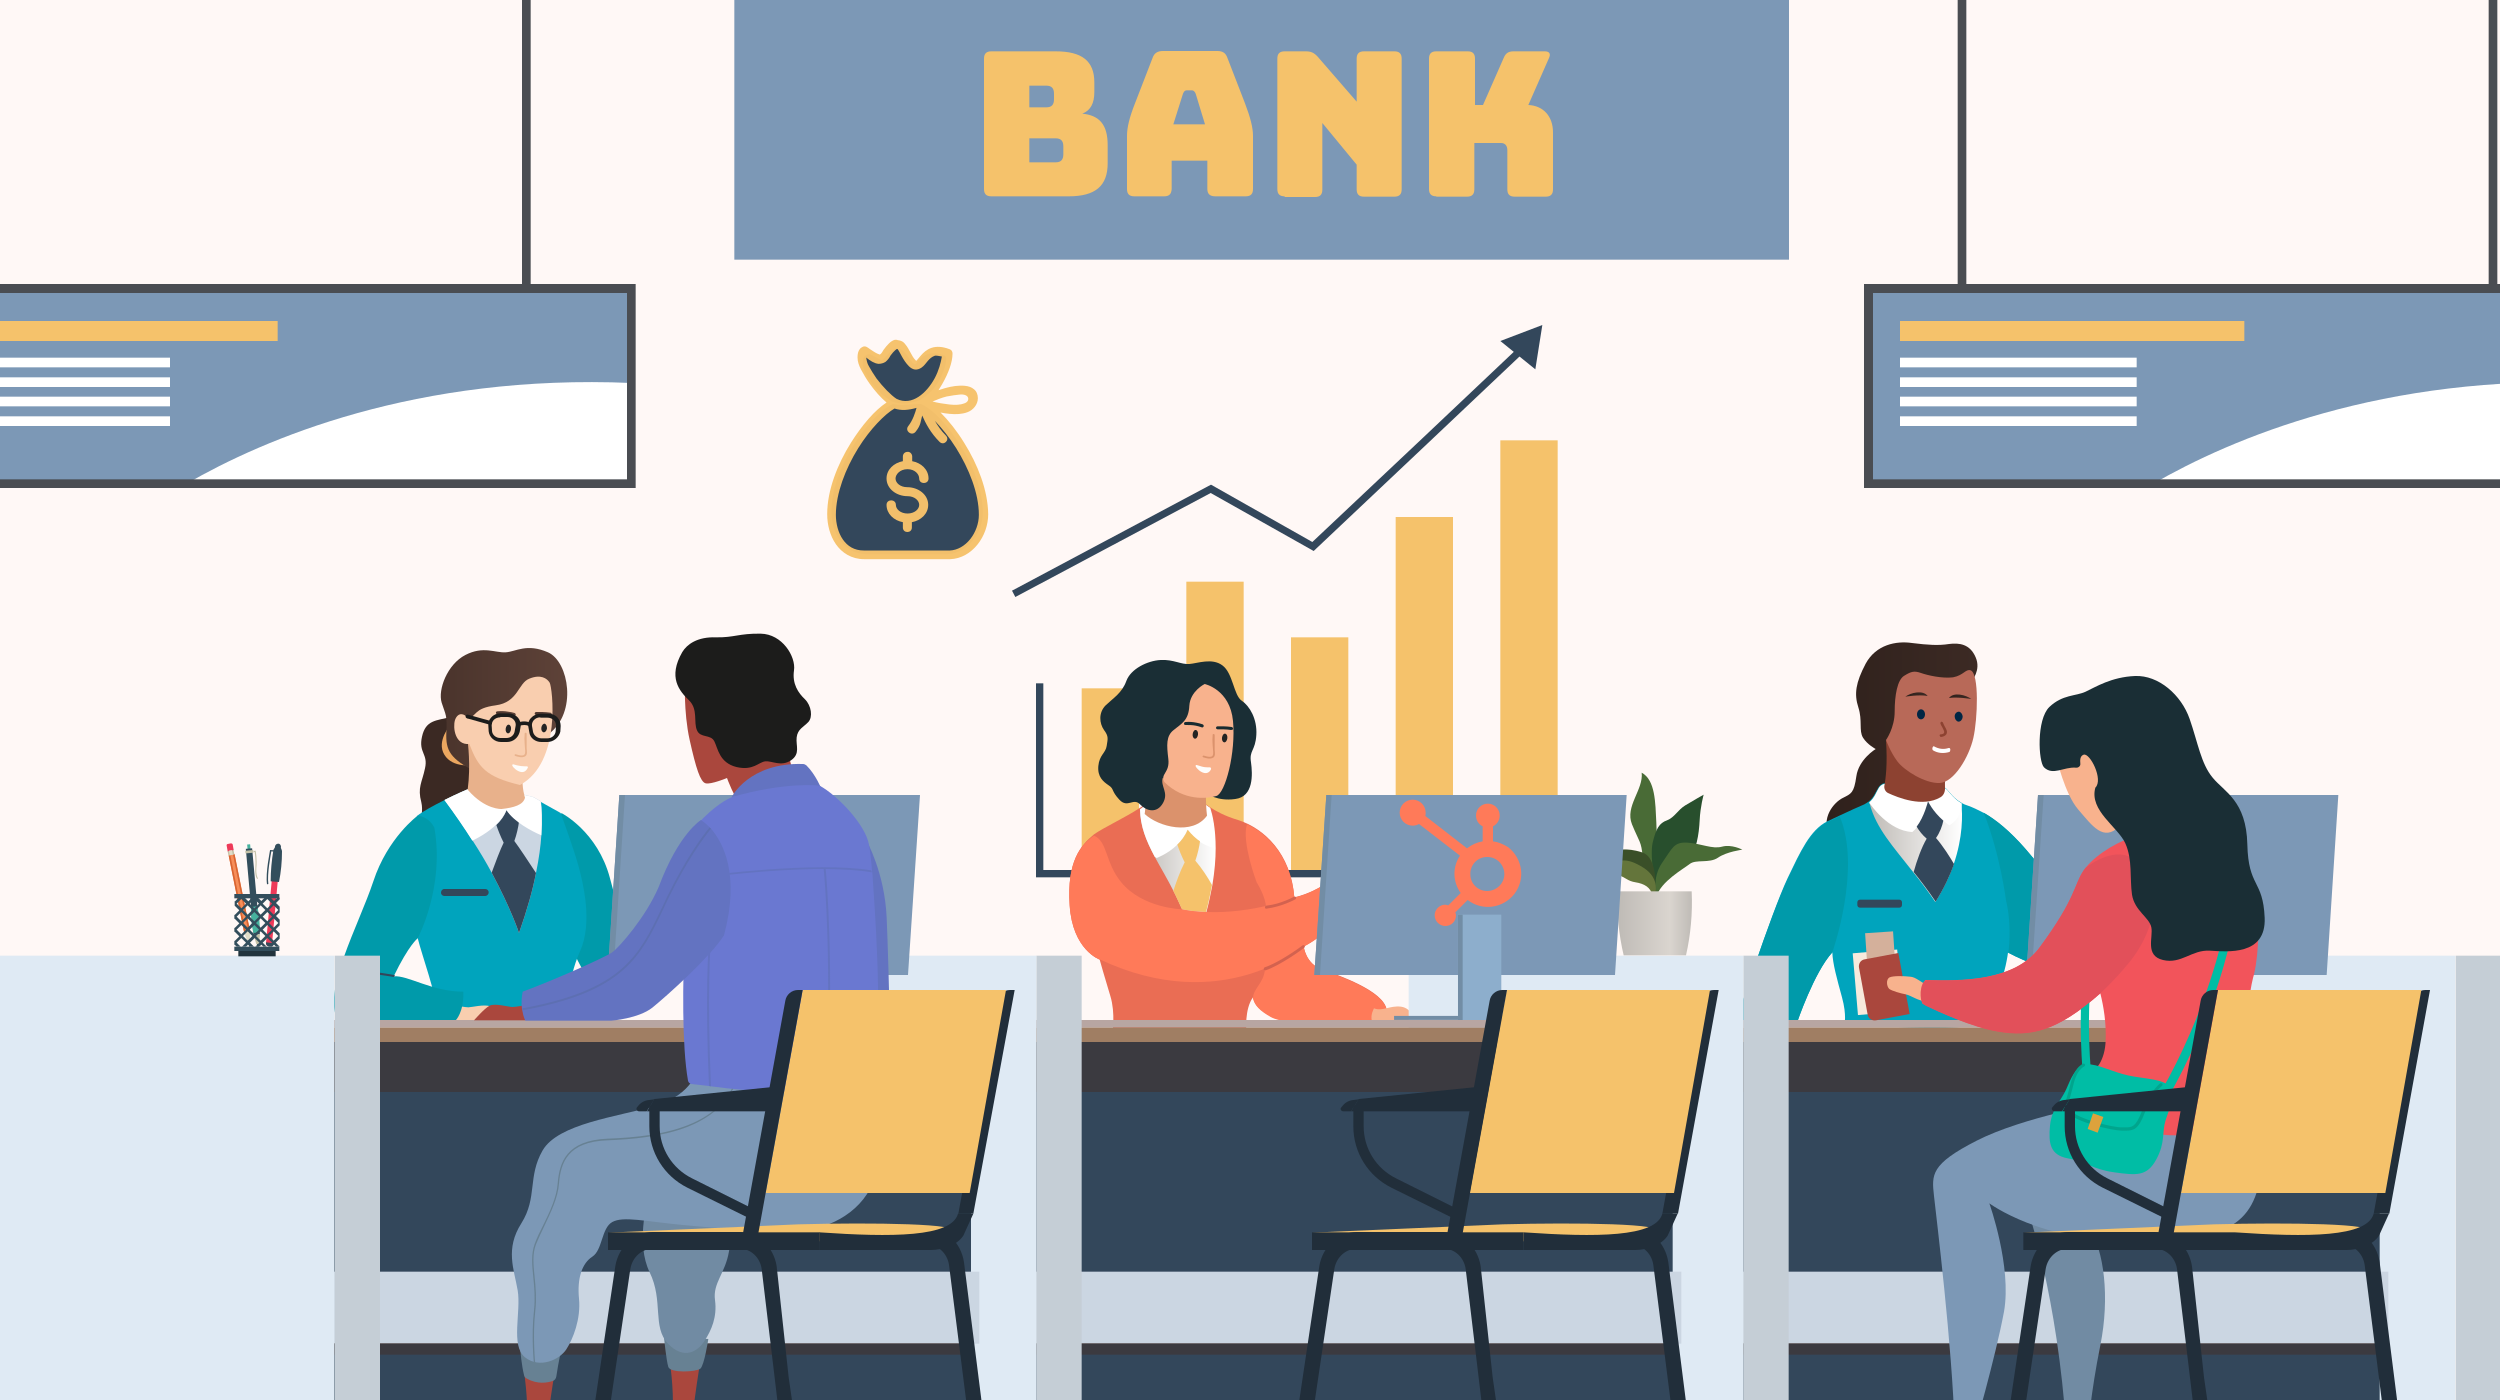 <?xml version="1.0" encoding="utf-8"?>
<!-- Generator: Adobe Illustrator 23.0.1, SVG Export Plug-In . SVG Version: 6.00 Build 0)  -->
<svg version="1.1" xmlns="http://www.w3.org/2000/svg" xmlns:xlink="http://www.w3.org/1999/xlink" x="0px" y="0px"
	 viewBox="0 0 750 420" style="enable-background:new 0 0 750 420;" xml:space="preserve">
<style type="text/css">
	.st0{fill:#FFF8F6;}
	.st1{fill:#102048;}
	.st2{fill:#F5C26B;}
	.st3{fill:#33475B;}
	.st4{fill:#7C98B6;}
	.st5{fill:#EA6D54;}
	.st6{fill:#FF7A59;}
	.st7{fill:url(#SVGID_1_);}
	.st8{fill:#FFFFFF;}
	.st9{fill:#F8B28D;}
	.st10{fill:#D3624F;}
	.st11{fill:#DB926C;}
	.st12{fill:#1A2E35;}
	.st13{fill:#182B30;}
	.st14{fill:#232323;}
	.st15{fill:#FEFDFB;}
	.st16{fill:#AA473D;}
	.st17{fill:url(#SVGID_2_);}
	.st18{fill:#00A4BD;}
	.st19{fill:#009AAA;}
	.st20{fill:url(#SVGID_3_);}
	.st21{fill:#8D4231;}
	.st22{fill:#B86958;}
	.st23{fill:url(#SVGID_4_);}
	.st24{fill:url(#SVGID_5_);}
	.st25{fill:#002644;}
	.st26{fill:#3B2923;}
	.st27{fill:#EBA760;}
	.st28{fill:#F9CEAF;}
	.st29{fill:#CBD6E2;}
	.st30{fill:url(#SVGID_6_);}
	.st31{fill:#E8B18B;}
	.st32{fill:url(#SVGID_7_);}
	.st33{fill:url(#SVGID_8_);}
	.st34{fill:#1C1C1B;}
	.st35{fill:#C5CED6;}
	.st36{fill:#DFEAF4;}
	.st37{opacity:0.5;fill:#452E26;}
	.st38{fill:#A07E63;}
	.st39{fill:#B8A6A2;}
	.st40{fill:#496B36;}
	.st41{fill:#284F2D;}
	.st42{fill:#3A4F28;}
	.st43{fill:#64753B;}
	.st44{fill:url(#SVGID_9_);}
	.st45{fill:#728DA5;}
	.st46{fill:#8DAECC;}
	.st47{fill:#F78E59;}
	.st48{fill:#D86532;}
	.st49{fill:#C4C1A7;}
	.st50{fill:#EE3A59;}
	.st51{fill:#E0DDC9;}
	.st52{fill:#334E5C;}
	.st53{fill:#46B29E;}
	.st54{fill:#22343D;}
	.st55{fill:#678193;}
	.st56{fill:#718BA3;}
	.st57{fill:#E8B1A6;}
	.st58{fill:#6373C1;}
	.st59{fill:#6A78D1;}
	.st60{fill:#5D6FB2;}
	.st61{fill:#F2545B;}
	.st62{fill:#F7EADC;}
	.st63{fill:#D4B09B;}
	.st64{fill:#00BDA5;}
	.st65{fill:#00A58D;}
	.st66{fill:#DDA23C;}
	.st67{fill:#E2505A;}
	.st68{fill:#212E3A;}
	.st69{fill:#4D5054;}
	.st70{fill:#4A4D52;}
	.st71{fill:#F5C26B;fill-opacity:0.98;}
</style>
<g id="BG">
	<rect x="0" y="0" class="st0" width="750" height="420"/>
</g>
<g id="Layer_1">
	<rect x="84.1" y="419" class="st1" width="581.8" height="1"/>
	<g>
		<g>
			<rect x="324.5" y="206.5" class="st2" width="17.2" height="55.6"/>
			<rect x="355.9" y="174.5" class="st2" width="17.2" height="87.6"/>
			<rect x="387.3" y="191.2" class="st2" width="17.2" height="70.9"/>
			<rect x="418.7" y="155.1" class="st2" width="17.2" height="106.9"/>
			<rect x="450.1" y="132.1" class="st2" width="17.2" height="130"/>
			<g>
				<polygon class="st3" points="304.6,179.1 303.6,177.2 363.3,145.4 393.7,162.6 426.6,131.6 458,101.9 459.5,103.5 428.1,133.2 
					394.1,165.3 363.2,147.9 				"/>
				<polygon class="st3" points="462.7,97.5 450.1,102.3 460.6,110.8 				"/>
			</g>
			<polygon class="st3" points="482.1,263.2 310.8,263.2 310.8,205 313,205 313,261 482.1,261 			"/>
		</g>
		<rect x="220.3" y="-1.1" class="st4" width="316.4" height="79"/>
		<g>
			<g>
				<path class="st5" d="M320.9,271.6c0.9,13.4,9,16.3,9,16.3s1.6,5.7,3.2,10.9c1.6,5.2,0.6,11.2,0.6,11.2l40.2-0.6
					c0,0-0.6-6.7,2-10.2c0.4,2.2,1.9,3.8,5.5,5.8c3.6,2,18.8,2.8,26.4,2.6c7.6-0.1,8.3-2,8.2-4.7c-0.9-5.7-14.4-10.3-19.4-12.1
					c-5-1.7-5.5-7-5.5-7s5.1-2.3,9.2-7.3c0.3-6.4-4.1-10.5-4.1-10.5s-3.5,2.2-7.9,3.2c-1-13.1-9-20.7-16.9-23.2
					c-4-1.2-6.7-2.7-8.5-3.9c-1.7-1.1-2.5-2-2.5-2s-9-1.2-15.4-0.3c-0.7,0.8-1.7,1.7-3.1,2.6c-4.2,2.8-10.7,5.8-13.7,7.9
					c0,0-0.1,0-0.1,0.1C324.3,253.5,320,258.3,320.9,271.6z"/>
			</g>
			<g>
				<path class="st6" d="M374.1,247.3c6.9,3.2,13.3,10.5,14.2,22.1c4.4-1,7.9-3.2,7.9-3.2s4.4,4.1,4.1,10.5
					c-4.1,4.9-9.2,7.3-9.2,7.3s0.6,5.2,5.5,7c5,1.7,18.5,6.4,19.4,12.1c0.1,2.6-0.6,4.5-8.2,4.7c-7.6,0.1-22.7-0.6-26.4-2.6
					c-3.6-2-5-3.6-5.5-5.7c0-0.1,0-0.1,0-0.1c0.1-2.9,3.2-4.4,3.6-8.6l0.3-18.5c0-3.2-2.8-7.6-2.8-7.6S372.4,252.6,374.1,247.3z"/>
			</g>
			<g>
				<linearGradient id="SVGID_1_" gradientUnits="userSpaceOnUse" x1="341.985" y1="256.743" x2="364.513" y2="256.743">
					<stop  offset="0" style="stop-color:#BFBBB6"/>
					<stop  offset="1" style="stop-color:#FFFFFF"/>
				</linearGradient>
				<path class="st7" d="M342,242.8c0.1,5.1,1.8,9.3,4.4,14.2c0.9,1.6,1.8,3.3,2.9,5.2c1,1.7,1.9,3.5,2.8,5.2c1,1.9,1.8,3.8,2.6,5.5
					c2.4,0.5,4.8,0.7,7.2,0.8c0.8-2.9,1.3-5.6,1.8-8.1c0.7-4.2,1-7.9,1-11.1c0-5.9-0.9-9.9-1.6-12.1c-1.7-1.1-2.5-2-2.5-2
					s-9-1.2-15.4-0.3C344.4,241,343.3,241.9,342,242.8z"/>
			</g>
			<g>
				<path class="st8" d="M342,242.8c0.1,5.1,1.8,9.3,4.4,14.2l0.6,0.4c0,0,3.3-1.2,6.1-3.9c1.3-1.2,2.4-2.7,3.1-4.5
					c1.2,1.6,2.5,2.7,3.7,3.5c2.3,1.5,4.2,1.9,4.6,2c0-5.9-0.9-9.9-1.6-12.1c-1.7-1.1-2.5-2-2.5-2s-9-1.2-15.4-0.3
					C344.4,241,343.3,241.9,342,242.8z"/>
			</g>
			<g>
				<path class="st2" d="M352,267.3c1,1.9,1.8,3.8,2.6,5.5c2.4,0.5,4.8,0.7,7.2,0.8c0.8-2.9,1.3-5.6,1.8-8.1c-1.2-2.2-3.1-5.1-5-7.3
					c0.7-2,1.2-4.2,1.4-5.8c-1.2-0.8-2.5-2-3.7-3.5c-0.7,1.8-1.9,3.3-3.1,4.5c0.5,1.5,1.2,3.3,2.2,5.3
					C353.9,261.6,352.7,265.1,352,267.3z"/>
			</g>
			<g>
				<path class="st9" d="M396.5,268.5c2.2-1.6,6.4-5.8,9.2-5.8c2.8,0,5.5,0.4,5.2,2.5c-0.3,2-3.9,3.6-5.8,3.4
					c-1.9-0.3-5.7,1.9-6.8,3.6C397,273.9,396.5,268.5,396.5,268.5z"/>
			</g>
			<g>
				<path class="st9" d="M412.2,302.5c0,0-1.2,2-0.6,3.9c3.6,0,12.8,0,12.8,0s-0.6-3.9-4.1-4.4C416.9,301.6,414.8,303.5,412.2,302.5
					z"/>
			</g>
			<g>
				<path class="st6" d="M320.9,271.6c-0.9-13.3,3.4-18.1,7.3-20.9l0,0c4.1,1.7,3.3,8,8.1,13.9c6.4,7.9,18.3,8.2,18.3,8.2
					c2.4,0.5,4.8,0.7,7.2,0.8c14,0.6,26.5-4.3,26.5-4.3c4.4-1,7.9-3.2,7.9-3.2s4.4,4.1,4.1,10.5c-4.1,4.9-9.2,7.3-9.2,7.3
					s-24.3,21.3-61.2,3.9C329.9,287.9,321.7,285,320.9,271.6z"/>
			</g>
			<g>
				<path class="st10" d="M379.9,272.6C379.9,272.6,379.9,272.6,379.9,272.6c4.7-0.6,8.5-2.7,8.7-2.8c0.2-0.1,0.3-0.4,0.2-0.6
					c-0.1-0.2-0.4-0.3-0.6-0.2c0,0-3.8,2.2-8.3,2.7c-0.2,0-0.4,0.2-0.4,0.5C379.5,272.5,379.6,272.6,379.9,272.6z"/>
			</g>
			<g>
				<path class="st10" d="M379.6,291.1c0,0,0.1,0,0.1,0c4.4-1.5,11-6.3,11.6-6.8c0.2-0.2,0.2-0.4,0.1-0.6c-0.2-0.2-0.4-0.2-0.6-0.1
					c-0.6,0.5-7.1,5.2-11.4,6.6c-0.2,0.1-0.3,0.3-0.3,0.6C379.2,291,379.4,291.1,379.6,291.1z"/>
			</g>
			<g>
				<path class="st11" d="M361.8,236.2c0,0-0.2,4.3,0.3,8.5c-4.3,6-14.5,3.4-18.7-0.5c0.7-4.5,0.4-11.3,0.4-11.3l1.3-3.2
					L361.8,236.2z"/>
			</g>
			<g>
				<path class="st12" d="M348.8,233.4c-0.7,2.6,1.9,4.3,0.1,7.5s-4.9,2.5-6.9,0.4c-2-2.1-3.7,1.3-6.2-1.4c-2.5-2.7-1.5-3.2-3.2-4.3
					c-1.6-1.1-3.4-2.5-3.1-5.8c0.3-3.3,2.2-3.9,2.5-6c0.3-2.1,0.7-2.8-0.8-4.8c-1.4-2-1.7-5.2,0.5-7.4c2.3-2.2,4.9-3.7,6.2-7.3
					c1.3-3.6,6.3-6.1,10.3-6.3c3.9-0.2,6.1,1.4,8.6,1.2c2.5-0.2,6.8-1.9,9.9,0.4c3.2,2.3,3.4,9,5.8,10.6c2.4,1.6,4.7,5.5,4.4,10.3
					c-0.3,4.8-2.2,4.6-1.6,8.2c0.5,3.6,0.8,10.3-4.7,11c-5.5,0.8-8.6-1.7-8.6-1.7L348.8,233.4z"/>
			</g>
			<g>
				<path class="st9" d="M361.4,205.2c0,0,7.6,1.6,8.5,11.1c0.9,9.5-2.3,21.7-5,22.5c-2.7,0.8-9.8,1.6-15.6-4.2
					c-1.3-2.5,1.7-2.7,1.2-6.9c-0.5-4.2-0.7-6.9,1.6-8.7c2.3-1.9,4.5-2.8,4.7-7.3C357.1,207.3,361.4,205.2,361.4,205.2z"/>
			</g>
			<g>
				<path class="st13" d="M360.8,217.3c-0.6-0.2-1.3-0.4-1.9-0.5c-1-0.2-2.1-0.3-3.2-0.2c-0.3,0-0.5,0.2-0.5,0.5v0
					c0,0.3,0.2,0.4,0.5,0.4c1,0,2,0,3,0.2c0.6,0.1,1.2,0.3,1.8,0.5c0.2,0.1,0.5,0,0.6-0.3C361.2,217.7,361,217.4,360.8,217.3z"/>
			</g>
			<g>
				<path class="st11" d="M364.4,223.6c0-1,0-2.1,0-3.1c0-0.1-0.1-0.3-0.3-0.3c-0.2,0-0.3,0.1-0.3,0.2c-0.1,1-0.1,2.1,0,3.2
					c0,0.5,0.1,0.9,0.1,1.3c0.1,1.1,0.1,1.6-0.2,1.9c-0.4,0.4-1.3,0.3-2.5-0.1c-0.1-0.1-0.3,0-0.4,0.1l0,0c-0.1,0.1,0,0.3,0.2,0.4
					c0.2,0.1,0.5,0.1,0.7,0.2c1.1,0.3,1.9,0.2,2.4-0.2c0.5-0.5,0.4-1.1,0.3-2.3C364.4,224.5,364.4,224.1,364.4,223.6z"/>
			</g>
			<path class="st14" d="M358.8,219c-0.5-0.1-0.9,0.5-1,1.2c-0.1,0.7,0.2,1.3,0.6,1.4c0.5,0.1,0.9-0.5,1-1.2
				C359.5,219.7,359.2,219.1,358.8,219z"/>
			<path class="st14" d="M367.6,220.1c-0.5-0.1-0.9,0.5-1,1.2c-0.1,0.7,0.2,1.3,0.6,1.4c0.5,0.1,0.9-0.5,1-1.2
				C368.3,220.8,368,220.2,367.6,220.1z"/>
			<g>
				<path class="st13" d="M369.5,218.1c-0.8-0.1-1.6-0.2-2.4-0.2c-0.6,0-1.2,0-1.8,0c-0.3,0-0.5,0.2-0.5,0.5c0,0.2,0.3,0.4,0.5,0.4
					c0.6,0,1.1,0,1.7,0c0.8,0,1.5,0.1,2.3,0.2c0.3,0,0.6-0.1,0.6-0.3C370,218.4,369.8,218.2,369.5,218.1z"/>
			</g>
			<path class="st15" d="M363,230.2l-0.6,0c-0.8,0-1.6-0.1-2.4-0.4l-1-0.3c-0.2-0.1-0.4,0.2-0.3,0.4c0.3,0.7,1.5,1.8,2.6,2
				c1.1,0.2,1.7-0.5,2-1.1C363.4,230.5,363.2,230.2,363,230.2z"/>
		</g>
		<g>
			<g>
				<path class="st16" d="M653,251.5c1.9-1,2.9-2.9,3.8-4.5c0.9-1.6,3.4-3,4.3-2.5c0.9,0.5-0.5,1.3-1,2.3c2.6-0.3,4.1-0.9,5.8-2
					c1.7-1.1,3.7-0.1,3.5,1c-0.2,1.1-1.7,4.7-3.7,5.3c-2,0.6-7.2,0.7-8.5,3.8C655.3,256.8,653,251.5,653,251.5z"/>
			</g>
			<g>
				<linearGradient id="SVGID_2_" gradientUnits="userSpaceOnUse" x1="548.025" y1="222.67" x2="593.272" y2="222.67">
					<stop  offset="0" style="stop-color:#2F211C"/>
					<stop  offset="1" style="stop-color:#3C2A24"/>
				</linearGradient>
				<path class="st17" d="M591.5,204.5c0-0.3,2.9-3.4,1.2-7.3c-1.7-4-4.9-4.4-8-4c-3.1,0.5-6.3,0.3-11.1-0.3
					c-4.8-0.7-10.8,0.5-13.9,6.2c-3,5.7-3.5,9.1-2.2,13.1c1.3,4,0.1,7,1.4,9.1c1.3,2.1,3.8,3.4,3.8,3.4s-5.1,3.1-5.8,8.2
					c-0.7,5-1.5,5.2-4.1,6.5c-2.6,1.3-6.8,6.1-3.8,11.4c2.9,5.4,19.6-1.3,19.6-1.3l11.3-22l2.8-18.8L591.5,204.5z"/>
			</g>
			<g>
				<path class="st18" d="M520.7,306.8h18.4c0,0,5.1-15.1,10.6-21.1c0.1,3.4,1.4,8,2.9,13.5c1.5,5.5,0.7,8.2,0.7,8.2
					s37.5,2.3,42.4-0.5c0.2-3,1.6-7.6,3.7-10.8c2.1-3.3,3-10.3,3-10.3s11.8,6.5,26.1,8.3c2.1,0.3,4.2-0.4,5.8-1.8
					c13.3-11.4,25.9-35.5,25.9-35.5s-2.1-6.8-7.7-7.7c-6.5,3.7-11.7,15-25.3,22.5c-8.7-2.7-12.8-9.1-19.6-16.9
					c-4.7-5.4-8.9-8.8-12.6-10.9c-1.7-0.9-3.2-1.6-4.6-2.1c-0.7-0.2-1.4-0.5-2-0.9c-3.1-1.7-4.1-4.4-5.2-4.6l-16.8-1.1
					c0,0-1.5-0.7-2.7,0.9c-0.9,1.3-1.4,3.1-3,4.4c-0.4,0.3-0.9,0.6-1.4,0.9c-2.1,0.9-4.3,1.9-7.5,3.4c-1.1,0.5-2.3,1.1-3.6,1.7
					c-5.2,2.6-8.1,9.1-11.9,17C531.1,274.5,520.7,306.8,520.7,306.8z"/>
			</g>
			<g>
				<path class="st19" d="M601.8,270.1c1.9,7.9,0.7,15.7,0.7,15.7s11.8,6.5,26.1,8.3c2.1,0.3,4.2-0.4,5.8-1.8
					c13.3-11.4,25.9-35.5,25.9-35.5s-2.1-6.8-7.7-7.7c-6.2,3.6-11.2,14-23.4,21.4c-1.2,0.7-2.6,0.9-3.9,0.4c-7.4-3-11.4-9-17.6-16.2
					c-4.7-5.4-8.9-8.8-12.6-10.9C600.1,256.4,601.8,270.1,601.8,270.1z"/>
			</g>
			<g>
				<linearGradient id="SVGID_3_" gradientUnits="userSpaceOnUse" x1="560.831" y1="252.873" x2="588.7" y2="252.873">
					<stop  offset="0" style="stop-color:#BFBBB6"/>
					<stop  offset="1" style="stop-color:#FFFFFF"/>
				</linearGradient>
				<path class="st20" d="M560.8,240.7c0,0.1,0.1,0.3,0.1,0.4c2,7.5,7,12.8,13.1,20.6c2.1,2.6,4.3,5.5,6.6,8.9
					c2.5-4,4.3-7.8,5.5-11.3c2.8-8.2,2.7-14.9,2.3-18.2c-3.1-1.7-4.1-4.4-5.2-4.6l-16.8-1.1c0,0-1.5-0.7-2.7,0.9
					C562.9,237.6,562.4,239.4,560.8,240.7z"/>
			</g>
			<g>
				<path class="st8" d="M560.8,240.7c0,0.1,0.1,0.3,0.1,0.4h0.1c0,0,5.4,8.2,12.7,8.5c0.5-0.4,1-0.9,1.4-1.5c2.3-3,3.4-7.6,3.4-7.6
					s1.2,2.9,4.6,5.8c0.5,0.4,1.1,0.9,1.7,1.3c4-2.3,3.7-6.6,3.7-6.6c-3.1-1.7-4.1-4.4-5.2-4.6l-16.8-1.1c0,0-1.5-0.7-2.7,0.9
					C562.9,237.6,562.4,239.4,560.8,240.7z"/>
			</g>
			<g>
				<path class="st3" d="M574.1,261.6c2.1,2.6,4.3,5.5,6.6,8.9c2.5-4,4.3-7.8,5.5-11.3c-1.3-2.2-3.3-5.4-5.4-7.8
					c1.2-1.7,1.9-3.7,2.2-5.2c-3.3-2.9-4.6-5.8-4.6-5.8s-1.1,4.6-3.4,7.6c0.7,1.2,1.8,2.6,3,3.6C576.5,254.1,575,258.3,574.1,261.6z
					"/>
			</g>
			<g>
				<path class="st3" d="M558,272.3h11.8c0.5,0,0.8-0.4,0.8-0.8v-0.8c0-0.5-0.4-0.8-0.8-0.8H558c-0.5,0-0.8,0.4-0.8,0.8v0.8
					C557.2,271.9,557.5,272.3,558,272.3z"/>
			</g>
			<g>
				<path class="st19" d="M520.7,306.8h18.4c0,0,5.1-15.1,10.6-21.1c0,0,8.9-25.1,2.2-40.8c-1.1,0.5-2.3,1.1-3.6,1.7
					c-5.2,2.6-8.1,9.1-11.9,17C531.1,274.5,520.7,306.8,520.7,306.8z"/>
			</g>
			<g>
				<path class="st21" d="M583.7,231.9c0,0-0.3,2.3-0.2,4.7c0,1.1-0.5,2.1-1.4,2.6c-5.3,3.1-12.7,0.1-15.7-1.3
					c-0.8-0.4-1.2-1.3-1.1-2.1c0.4-2.1,1-6.5,0.5-13.7C574.9,222.2,583.7,231.9,583.7,231.9z"/>
			</g>
			<g>
				<path class="st22" d="M591.2,201.1c2.6,1,2.1,14.6,0.8,20.3c-1.3,5.7-5.8,13.3-10.1,13.5c-4.3,0.2-10.6-3.7-12.7-6.5
					c-2.1-2.8-3.4-6.4-3.4-6.4s2.6-3.6,2.6-8.5c0-4.9,0.8-9.6,2.9-10.8c2.1-1.3,3-1.5,5-0.8c2,0.7,6.3,1.7,9.6,1.3
					C589.1,202.6,589.7,200.6,591.2,201.1z"/>
			</g>
			<linearGradient id="SVGID_4_" gradientUnits="userSpaceOnUse" x1="584.652" y1="209.026" x2="591.399" y2="209.026">
				<stop  offset="0" style="stop-color:#2F211C"/>
				<stop  offset="1" style="stop-color:#3C2A24"/>
			</linearGradient>
			<path class="st23" d="M591.4,209.7c0,0-4.2-0.7-6.7-0.3C586.1,207.5,589.8,208.5,591.4,209.7z"/>
			<linearGradient id="SVGID_5_" gradientUnits="userSpaceOnUse" x1="571.567" y1="208.369" x2="578.315" y2="208.369">
				<stop  offset="0" style="stop-color:#2F211C"/>
				<stop  offset="1" style="stop-color:#3C2A24"/>
			</linearGradient>
			<path class="st24" d="M571.6,209c0,0,4.2-0.7,6.7-0.2C576.9,206.9,573.2,207.8,571.6,209z"/>
			<g>
				<path class="st25" d="M586.4,214.9c0,0.8,0.5,1.5,1.1,1.6c0.7,0,1.2-0.6,1.3-1.4c0-0.8-0.5-1.5-1.1-1.6
					C587,213.5,586.4,214.1,586.4,214.9z"/>
			</g>
			<g>
				<path class="st25" d="M575.1,214.3c0,0.8,0.5,1.5,1.2,1.5c0.7,0,1.2-0.7,1.2-1.5c0-0.8-0.5-1.5-1.2-1.5S575.1,213.5,575.1,214.3
					z"/>
			</g>
			<path class="st21" d="M582.3,221.1C582.4,221.1,582.4,221.1,582.3,221.1c0.8-0.1,1.3-0.4,1.6-0.8c0.1-0.2,0.3-0.6,0.1-1.2
				c-0.1-0.3-0.3-0.7-0.6-1.2c-0.2-0.4-0.4-0.8-0.5-1.1c-0.1-0.2-0.3-0.3-0.5-0.3c-0.2,0.1-0.3,0.3-0.3,0.5c0.1,0.3,0.3,0.8,0.6,1.2
				c0.2,0.4,0.4,0.8,0.5,1.1c0.1,0.2,0.1,0.4,0,0.6c-0.1,0.2-0.5,0.4-1,0.4c-0.2,0-0.4,0.2-0.3,0.4
				C582,220.9,582.1,221.1,582.3,221.1z"/>
			<path class="st8" d="M579.9,225.1c1.5,0.9,3.2,1,4.9,0.5c0.2-0.1,0.3-0.4,0.3-0.7c0-0.3-0.2-0.6-0.5-0.5c-1.5,0.5-3,0.3-4.4-0.5
				c0,0-0.1,0-0.1,0c-0.1,0-0.2,0-0.2,0.1c-0.1,0.1-0.2,0.4-0.2,0.6C579.7,224.9,579.8,225,579.9,225.1z"/>
		</g>
		<g>
			<path class="st26" d="M135.3,215.1c-4.5,1.1-7.6,0.9-8.7,5.9c-1.1,4.9,1.9,5.1,0.9,9.5c-0.9,4.3-2.3,5.7-1.1,10.2
				c1.1,4.5-2.6,11,2.3,12.3c4.9,1.3,14.2,3.6,16.8-1.7c2.6-5.3,3-11.3,2.1-17.8c-0.9-6.4-2.1-12.3-2.1-12.3L135.3,215.1z"/>
			<path class="st27" d="M135.2,217.4c0,0-4.4,4.9-1.9,9c2.5,4.2,8.8,3.1,8.8,3.1L135.2,217.4z"/>
			<path class="st28" d="M205.1,268.4c0,0,1.4-1,1.9-3.4c0.5-2.4,1-3.3,1.7-3.7c0.7-0.4,2-0.9,2.7-1.4c0.6-0.4,1.1-1.3,1.6-1.2
				c0.5,0,0.4,1.2-0.1,1.9c-0.5,0.7-0.9,1.3-0.9,1.3s1.9-0.6,3.4-0.9c1.5-0.3,2.4-1.4,3.3-1.9c0.9-0.5,1.8-0.8,2.4-0.5
				c0.5,0.3-0.3,2.5-0.8,3.7c-0.5,1.2-1.1,3.1-3.3,3.5c-2.2,0.4-5.1,1.1-5.6,1.7c-0.5,0.6-2.4,3.8-2.4,3.8S205.9,270.3,205.1,268.4z
				"/>
			<path class="st19" d="M210.6,272.2c0,0-0.8-2.8-6.1-6c-8.8,7.5-15.3,15.5-15.3,15.5s-2.6-4.1-6.2-18.2
				c-3.7-14.1-14.6-19.6-14.6-19.6l-0.8,3.4l2.7,33.2c0,0,3,12.8,15.6,23.9c1,0.9,2.5,0.8,3.4-0.1
				C201.9,292.2,203.4,283,210.6,272.2z"/>
			<path class="st18" d="M174,285.4c-3.9,8.6-4.4,20.5-4.4,20.5s-27,0.1-37.8,0.2c-1.1-8.5-5.2-19.4-6.5-24.7
				c-1.2-5.3-2.5-15.5-0.2-36.6c1.7-1.4,5.1-3.2,8.1-4.7c3.6-1.8,6.9-3.2,6.9-3.2l12.8,0.6l6.9,1.7l2.3,1.3l6.1,3.4
				c0,0,4.1,11.2,5.4,16.1C174.9,264.9,177.9,276.8,174,285.4z"/>
			<path class="st28" d="M136.7,306.1h14.8c0,0-2.9-3.5-4.5-4.2s-5.6,0.3-6.5,0.3s-4.1-0.6-4.1-0.6L136.7,306.1z"/>
			<path class="st29" d="M162.4,250.6c-0.2,3.2-0.7,6.9-1.6,11.3c-1,5.2-2.7,11.2-5.1,18c0,0-2.3-7.1-8.2-18.1
				c-1.6-3-3.5-6.2-5.7-9.6c-2.4-3.8-5.2-7.9-8.4-12.2c3.6-1.8,6.9-3.2,6.9-3.2l12.8,0.6l6.9,1.7l2.3,1.3
				C162.5,242.5,162.7,245.9,162.4,250.6z"/>
			<path class="st3" d="M145.6,268.8h-12.3c-0.5,0-1-0.4-1-1l0,0c0-0.6,0.4-1.1,1-1.1h12.3c0.5,0,1,0.4,1,1l0,0
				C146.6,268.3,146.1,268.8,145.6,268.8z"/>
			<path class="st19" d="M125.3,244.7c0,0-9,6.6-13.3,19.7c-4.3,13-15.6,33.3-10.6,41.7c13.8,0,35.3,0,35.3,0s2.5-2.4,2.3-8.6
				c-9.5,0-16.6-5-20.9-4.6c4.6-9.5,7.2-11.4,7.2-11.4s8.2-15.4,5-33.2C128.5,244.8,125.3,244.7,125.3,244.7z"/>
			<g>
				<path class="st3" d="M118.1,293.1C118.1,293.1,118,293.1,118.1,293.1c-0.1,0-6.4-1.3-11.2-0.9c-0.2,0-0.3-0.1-0.3-0.3
					c0-0.2,0.1-0.3,0.3-0.3c4.9-0.5,11.2,0.9,11.3,0.9c0.2,0,0.3,0.2,0.2,0.3C118.3,293,118.2,293.1,118.1,293.1z"/>
			</g>
			<linearGradient id="SVGID_6_" gradientUnits="userSpaceOnUse" x1="132.295" y1="212.966" x2="170.155" y2="212.966">
				<stop  offset="0" style="stop-color:#4A342C"/>
				<stop  offset="1" style="stop-color:#5E4238"/>
			</linearGradient>
			<path class="st30" d="M142.8,231.6c-7.8-4-9.1-6.4-8.9-11.8c0.3-5.4-0.2-5.2-1.4-9c-1.2-3.9,1.7-11.5,7.1-14.3s9-0.6,12.1-0.8
				c3.1-0.2,6.3-2.8,12.7,0c6.3,2.8,8.9,18.1,0.2,24.5C155.9,226.5,142.8,231.6,142.8,231.6z"/>
			<g>
				<path class="st3" d="M160.8,261.9c-1,5.2-2.7,11.2-5.1,18c0,0-2.3-7.1-8.2-18.1c1.1-3,2.6-7,3.6-9c-1-2-1.7-3.8-2.2-5.3
					c1.3-1.2,2.4-2.7,3.1-4.5c1.2,1.6,2.5,2.7,3.7,3.5c-0.2,1.6-0.7,3.9-1.4,5.8C155.6,254,158.7,258.7,160.8,261.9z"/>
			</g>
			<path class="st8" d="M162.4,250.6c-2.8-1.2-8.2-4-10.5-7.6c0,0-1.3,4.9-10.2,9.2c-2.4-3.8-5.2-7.9-8.4-12.2
				c3.6-1.8,6.9-3.2,6.9-3.2l12.8,0.6l6.9,1.7l2.3,1.3C162.5,242.5,162.7,245.9,162.4,250.6z"/>
			<path class="st31" d="M140.3,222.3c0,0.3,1,7.2,0,14.6c5.2,6.1,10.2,5.8,10.2,5.8c3.6-0.4,6.5-1.2,7-3.4c0,0-1-2.8-0.7-6.9
				c-2.4-3-14.8-10.2-14.8-10.2L140.3,222.3z"/>
			<path class="st28" d="M140.3,215.5c2.9-0.6,1.6-3,8.4-3.9c6.8-0.9,6.7-6.7,10.1-8c3.4-1.4,5.3-0.1,6.1,1.2
				c0.8,1.3,3.7,23.9-8.9,30.7c-10.4-2.5-12.5-5.3-15.2-12.3c-4.3,0.4-5-4.9-4.3-7.2C137.4,213.5,139.4,214,140.3,215.5z"/>
			<g>
				<linearGradient id="SVGID_7_" gradientUnits="userSpaceOnUse" x1="148.779" y1="214.103" x2="154.717" y2="214.103">
					<stop  offset="0" style="stop-color:#4A342C"/>
					<stop  offset="1" style="stop-color:#5E4238"/>
				</linearGradient>
				<path class="st32" d="M154.4,213.9c-0.6-0.2-1.3-0.3-2-0.4c-1.1-0.2-2.1-0.2-3.2-0.1c-0.3,0-0.5,0.3-0.4,0.5v0
					c0,0.2,0.2,0.4,0.5,0.4c1-0.1,2,0,3,0.1c0.6,0.1,1.2,0.2,1.8,0.4c0.2,0.1,0.5-0.1,0.6-0.3C154.8,214.3,154.6,214,154.4,213.9z"
					/>
			</g>
			<g>
				<path class="st31" d="M158,223.2c0-1,0-2.1,0-3.1c0-0.1-0.1-0.3-0.3-0.3c-0.2,0-0.3,0.1-0.3,0.2c-0.1,1-0.1,2.1,0,3.2
					c0,0.5,0.1,0.9,0.1,1.3c0.1,1.1,0.1,1.6-0.2,1.9c-0.4,0.4-1.3,0.3-2.5-0.1c-0.1-0.1-0.3,0-0.4,0.1l0,0c-0.1,0.1,0,0.3,0.2,0.4
					c0.2,0.1,0.5,0.1,0.7,0.2c1.1,0.3,1.9,0.2,2.4-0.2c0.5-0.5,0.4-1.1,0.3-2.3C158,224.2,158,223.7,158,223.2z"/>
			</g>
			<path class="st14" d="M152.7,217.4c-0.5-0.1-0.9,0.5-1,1.2c-0.1,0.7,0.2,1.3,0.6,1.4c0.5,0.1,0.9-0.5,1-1.2
				C153.4,218.1,153.1,217.5,152.7,217.4z"/>
			<path class="st14" d="M163.4,217.1c-0.5,0-0.9,0.5-1,1.2c-0.1,0.7,0.2,1.3,0.7,1.4c0.5,0,0.9-0.5,1-1.2
				C164.1,217.8,163.8,217.2,163.4,217.1z"/>
			<g>
				<linearGradient id="SVGID_8_" gradientUnits="userSpaceOnUse" x1="160.335" y1="214.103" x2="165.544" y2="214.103">
					<stop  offset="0" style="stop-color:#4A342C"/>
					<stop  offset="1" style="stop-color:#5E4238"/>
				</linearGradient>
				<path class="st33" d="M165.1,213.8c-0.8-0.1-1.6-0.2-2.4-0.2c-0.6,0-1.2,0-1.8,0c-0.3,0-0.5,0.2-0.5,0.5c0,0.2,0.3,0.4,0.5,0.4
					c0.6,0,1.1,0,1.7,0c0.8,0,1.5,0.1,2.3,0.2c0.3,0,0.6-0.1,0.6-0.3C165.6,214.1,165.4,213.8,165.1,213.8z"/>
			</g>
			<path class="st15" d="M158.1,229.9l-0.6,0c-0.8,0-1.6-0.1-2.4-0.3l-1.1-0.3c-0.2-0.1-0.4,0.2-0.3,0.4c0.3,0.7,1.5,1.7,2.6,1.9
				c1.1,0.2,1.7-0.6,2-1.2C158.5,230.2,158.3,229.9,158.1,229.9z"/>
			<g>
				<g>
					<path class="st34" d="M152.1,222.6h-1.8c-1.9,0-3.5-1.4-3.7-3.2l-0.1-1.7c-0.1-0.9,0.2-1.8,0.9-2.5c0.7-0.8,1.7-1.2,2.8-1.2
						h2.3c1.1,0,2.2,0.5,2.9,1.3c0.6,0.7,0.9,1.7,0.8,2.6l-0.3,1.7C155.4,221.4,153.9,222.6,152.1,222.6z M150.1,215.2
						c-0.8,0-1.5,0.3-2,0.8c-0.4,0.5-0.6,1-0.6,1.6l0.1,1.7c0.1,1.2,1.2,2.1,2.5,2.1h1.8c1.3,0,2.3-0.8,2.5-2l0.3-1.7
						c0.1-0.6-0.1-1.2-0.5-1.7c-0.5-0.6-1.2-0.9-2-0.9H150.1z"/>
				</g>
				<g>
					<path class="st34" d="M164.2,222.6h-1.8c-1.8,0-3.4-1.2-3.6-2.9l-0.3-1.7c-0.2-0.9,0.1-1.9,0.8-2.6c0.7-0.8,1.8-1.3,2.9-1.3
						h2.3c1.1,0,2.1,0.4,2.8,1.2c0.6,0.7,0.9,1.6,0.9,2.5l-0.1,1.7C167.7,221.2,166.1,222.6,164.2,222.6z M162.1,215.2
						c-0.8,0-1.5,0.3-2,0.9c-0.4,0.5-0.6,1.1-0.5,1.7l0.3,1.7c0.2,1.1,1.3,2,2.5,2h1.8c1.3,0,2.4-0.9,2.5-2.1l0.1-1.7
						c0-0.6-0.2-1.2-0.6-1.6c-0.5-0.5-1.2-0.8-2-0.8H162.1z"/>
				</g>
				<g>
					<path class="st34" d="M155.5,217.9c-0.2,0-0.4-0.1-0.5-0.4c-0.1-0.3,0-0.6,0.3-0.7c1.3-0.5,2.6-0.5,3.8,0
						c0.3,0.1,0.4,0.5,0.3,0.7c-0.1,0.3-0.5,0.4-0.7,0.3c-0.9-0.4-1.9-0.4-3,0C155.6,217.9,155.5,217.9,155.5,217.9z"/>
				</g>
				<g>
					<path class="st34" d="M147.1,217.4c-0.1,0-0.1,0-0.2,0l-6.8-1.9c-0.3-0.1-0.5-0.4-0.4-0.7c0.1-0.3,0.4-0.5,0.7-0.4l6.8,1.9
						c0.3,0.1,0.5,0.4,0.4,0.7C147.6,217.2,147.4,217.4,147.1,217.4z"/>
				</g>
			</g>
		</g>
		<g>
			<g>
				<g>
					<rect x="736.7" y="286.7" class="st35" width="13.6" height="133.7"/>
					<rect x="636.2" y="286.7" class="st36" width="100.4" height="133.7"/>
				</g>
			</g>
			<g>
				<rect x="477.2" y="312.6" class="st3" width="236.7" height="107.8"/>
				<rect x="488.7" y="312.6" class="st37" width="225.2" height="15"/>
				<rect x="477.2" y="308.2" class="st38" width="244.1" height="4.4"/>
				<rect x="477.2" y="306" class="st39" width="244.1" height="2.2"/>
				<rect x="487.5" y="381.5" class="st29" width="229" height="21.6"/>
				<rect x="502.1" y="402.9" class="st37" width="211.8" height="3.5"/>
			</g>
			<g>
				<g>
					<rect x="523" y="286.7" class="st35" width="13.6" height="133.7"/>
					<rect x="422.6" y="286.7" class="st36" width="100.4" height="133.7"/>
				</g>
			</g>
			<g>
				<rect x="265.1" y="312.6" class="st3" width="236.7" height="107.8"/>
				<rect x="276.7" y="312.6" class="st37" width="225.2" height="15"/>
				<rect x="265.1" y="308.2" class="st38" width="244.1" height="4.4"/>
				<rect x="265.1" y="306" class="st39" width="244.1" height="2.2"/>
				<rect x="275.4" y="381.5" class="st29" width="229" height="21.6"/>
				<rect x="290.1" y="402.9" class="st37" width="211.8" height="3.5"/>
			</g>
			<g>
				<g>
					<rect x="310.9" y="286.7" class="st35" width="13.6" height="133.7"/>
					<rect x="210.5" y="286.7" class="st36" width="100.4" height="133.7"/>
				</g>
			</g>
			<g>
				<rect x="54.6" y="312.6" class="st3" width="236.7" height="107.8"/>
				<rect x="66.1" y="312.6" class="st37" width="225.2" height="15"/>
				<rect x="54.6" y="308.2" class="st38" width="244.1" height="4.4"/>
				<rect x="54.6" y="306" class="st39" width="244.1" height="2.2"/>
				<rect x="64.8" y="381.5" class="st29" width="229" height="21.6"/>
				<rect x="79.5" y="402.9" class="st37" width="211.8" height="3.5"/>
			</g>
			<g>
				<g>
					<rect x="100.4" y="286.7" class="st35" width="13.6" height="133.7"/>
					<rect x="-0.1" y="286.7" class="st36" width="100.4" height="133.7"/>
				</g>
			</g>
		</g>
		<g>
			<path class="st40" d="M496.9,269c0.2,0.2,0.3-16.1,0-22.2c-0.3-6.1-0.3-12.8-4.4-15c0.6,5.1-5.1,10.1-2.9,15.5
				c2.2,5.4,2.8,5,3.2,9.8C493.3,261.9,495,267.3,496.9,269z"/>
			<path class="st41" d="M496.9,269c0,0-2.1-12-1.1-16.2c1-4.2,2-5.9,4.3-6.7c2.3-0.9,3.2-3.1,5.5-4.5c2.3-1.4,5.5-3.2,5.5-3.2
				s-1,3.5-1.2,7.7c-0.2,4.2-1,9.2-3.2,11.5C504.5,259.8,498.9,261.3,496.9,269z"/>
			<path class="st40" d="M496.9,269c0,0-1.4-5.6,1.7-10.1c3.1-4.4,3.5-6.4,7.7-6.1c4.2,0.3,7.4,2,10.3,1.2c2.9-0.8,6.1,0.9,6.1,0.9
				s-4.7,0.6-7.3,2.4s-6.6,0.4-8.5,1.9S498.3,264.4,496.9,269z"/>
			<path class="st42" d="M496.4,267.6c0.1,0.3,1.3-10.3-3.8-11.9s-6.5-0.3-9.6-1.2c-3.1-0.9-3.3-2.4-6.3-1.9c2.5,1.5,2.2,6.1,6.4,7
				C487.3,260.5,495.5,263,496.4,267.6z"/>
			<path class="st43" d="M496.4,268.6c0,0,2-4.9-3.4-8.3c-5.4-3.4-7.4-2.1-10.5-0.8c-3.1,1.3-4.7,5.2-8,5.4c5,1.2,8.5-3.3,11-2.4
				c2.5,0.9,2.7,1.8,5.2,2.2c2.5,0.4,4.6,1.5,5,4C496.8,270,496.4,268.6,496.4,268.6z"/>
			<linearGradient id="SVGID_9_" gradientUnits="userSpaceOnUse" x1="485.34" y1="277.029" x2="507.64" y2="277.029">
				<stop  offset="0" style="stop-color:#BFBBB6"/>
				<stop  offset="0.699" style="stop-color:#DAD5CF"/>
				<stop  offset="1" style="stop-color:#BFBBB6"/>
			</linearGradient>
			<path class="st44" d="M505.8,286.6h-18.7c-1.5-6.4-2.1-12.8-1.8-19.2h22.2C507.8,274,507.2,280.4,505.8,286.6z"/>
		</g>
		<g>
			
				<rect x="206.2" y="304.8" transform="matrix(-1 -1.224647e-16 1.224647e-16 -1 453.527 610.77)" class="st45" width="41.2" height="1.2"/>
			<polygon class="st4" points="182.3,292.5 272.4,292.5 276,238.5 185.8,238.5 			"/>
			<polygon class="st45" points="184,292.5 182.3,292.5 185.8,238.5 187.5,238.5 			"/>
			
				<rect x="225.3" y="264.1" transform="matrix(-1 -1.224647e-16 1.224647e-16 -1 463.698 570.087)" class="st46" width="13" height="41.9"/>
			
				<rect x="225.3" y="264.1" transform="matrix(-1 -1.224647e-16 1.224647e-16 -1 452.108 570.087)" class="st45" width="1.4" height="41.9"/>
		</g>
		<g>
			
				<rect x="418.2" y="304.8" transform="matrix(-1 -1.224647e-16 1.224647e-16 -1 877.62 610.77)" class="st45" width="41.2" height="1.2"/>
			<polygon class="st4" points="394.3,292.5 484.5,292.5 488,238.5 397.9,238.5 			"/>
			<polygon class="st45" points="396,292.5 394.3,292.5 397.9,238.5 399.5,238.5 			"/>
			
				<rect x="437.4" y="274.4" transform="matrix(-1 -1.224647e-16 1.224647e-16 -1 887.791 580.399)" class="st46" width="13" height="31.6"/>
			
				<rect x="437.4" y="274.4" transform="matrix(-1 -1.224647e-16 1.224647e-16 -1 876.2 580.399)" class="st45" width="1.4" height="31.6"/>
		</g>
		<g>
			
				<rect x="631.8" y="304.8" transform="matrix(-1 -1.224647e-16 1.224647e-16 -1 1304.661 610.77)" class="st45" width="41.2" height="1.2"/>
			<polygon class="st4" points="607.9,292.5 698,292.5 701.5,238.5 611.4,238.5 			"/>
			<polygon class="st45" points="609.5,292.5 607.9,292.5 611.4,238.5 613.1,238.5 			"/>
			
				<rect x="650.9" y="264.1" transform="matrix(-1 -1.224647e-16 1.224647e-16 -1 1314.832 570.087)" class="st46" width="13" height="41.9"/>
			
				<rect x="650.9" y="264.1" transform="matrix(-1 -1.224647e-16 1.224647e-16 -1 1303.242 570.087)" class="st45" width="1.4" height="41.9"/>
		</g>
		<g>
			<g>
				
					<rect x="70.9" y="256.3" transform="matrix(0.98 -0.197 0.197 0.98 -51.383 19.382)" class="st47" width="1.8" height="23.5"/>
				
					<rect x="70.9" y="256.5" transform="matrix(0.98 -0.197 0.197 0.98 -51.417 19.252)" class="st48" width="0.5" height="23.5"/>
				
					<rect x="72.2" y="256.2" transform="matrix(0.98 -0.197 0.197 0.98 -51.339 19.507)" class="st48" width="0.5" height="23.5"/>
				
					<rect x="68.4" y="255.2" transform="matrix(0.98 -0.197 0.197 0.98 -49.037 18.664)" class="st49" width="1.8" height="1.4"/>
				<path class="st50" d="M69.3,253l-1,0.2c-0.2,0-0.4,0.3-0.3,0.5l0.3,1.7l1.8-0.4l-0.3-1.7C69.7,253.1,69.5,253,69.3,253z"/>
				
					<rect x="68.8" y="255.2" transform="matrix(0.98 -0.197 0.197 0.98 -49.036 18.655)" class="st51" width="0.9" height="1.4"/>
				<polygon class="st51" points="75,279.4 75,282.4 75,284.4 74.3,282.5 73.2,279.8 				"/>
				<polygon class="st52" points="75,282.4 75,284.4 74.3,282.5 				"/>
				<path class="st51" d="M74.5,279.5c0,0.1-0.1,0.3-0.4,0.3c-0.2,0-0.4,0-0.5-0.1c0-0.1,0.1-0.3,0.4-0.3
					C74.3,279.3,74.5,279.4,74.5,279.5z"/>
				<path class="st51" d="M74.9,279.2l0,0.2l-0.5,0.1C74.5,279.4,74.6,279.2,74.9,279.2C74.9,279.2,74.9,279.2,74.9,279.2z"/>
				<path class="st51" d="M73.7,279.7L73.7,279.7l-0.5,0.1l0-0.2c0,0,0,0,0.1,0C73.4,279.5,73.6,279.5,73.7,279.7z"/>
			</g>
			<g>
				
					<rect x="74.2" y="253.3" transform="matrix(0.996 -8.991454e-02 8.991454e-02 0.996 -22.538 7.743)" class="st53" width="0.9" height="1.5"/>
				
					<rect x="74.9" y="254.5" transform="matrix(0.996 -8.992500e-02 8.992500e-02 0.996 -23.742 7.907)" class="st52" width="1.9" height="25.9"/>
				<path class="st53" d="M77.2,271.9l-1.9,0.2c-0.1,2.6,0.1,5.3,0.7,7.8l1.9-0.2C78,277.1,77.8,274.4,77.2,271.9z"/>
				<polygon class="st49" points="77.7,283.2 78,280.3 76.1,280.4 76.9,283.3 				"/>
				
					<rect x="73.6" y="255.1" transform="matrix(0.996 -8.993006e-02 8.993006e-02 0.996 -22.677 7.763)" class="st49" width="2.4" height="0.8"/>
				<g>
					<path class="st49" d="M77.2,263.7c-0.6-0.5-0.7-2.2-0.6-3.2l0,0c0.2-2.3-0.1-4.4-0.2-4.9l-0.3,0l0-0.3l0.6-0.1l0,0.1
						c0,0,0.5,2.5,0.2,5.2c-0.1,1.4,0.2,2.7,0.5,3L77.2,263.7z"/>
				</g>
				<path class="st52" d="M77.1,283.2l0.2,0.9c0,0.1,0.2,0.1,0.2,0l0-0.9L77.1,283.2z"/>
			</g>
			<g>
				<path class="st50" d="M79.8,283l2.3-25.1l1.8,0.2l-2.3,25.1c0,0.4-0.4,0.7-0.8,0.6l-0.4,0C80.1,283.8,79.8,283.4,79.8,283z"/>
				<path class="st52" d="M79.8,283l0-0.3l1.8,0.2l0,0.3c0,0.4-0.4,0.7-0.8,0.6l-0.4,0C80.1,283.8,79.8,283.4,79.8,283z"/>
				<path class="st52" d="M81.2,264.4l2.5,0.2c0.6-3,0.9-6.1,0.9-9.2c0-0.2-0.1-0.5-0.2-0.7c-0.1-0.2-0.2-0.4-0.1-0.6l0,0
					c0-0.5-0.3-1-0.8-1c-0.5,0-0.9,0.3-1,0.8l0,0.1c0,0.2-0.1,0.4-0.2,0.5c-0.1,0.2-0.3,0.4-0.3,0.6
					C81.5,258.2,81.2,261.3,81.2,264.4z"/>
				<g>
					<path class="st52" d="M81,255l1.3,0.1l0,0.4l-0.9-0.1c-0.2,1.1-1.3,6.8-0.9,9.8l-0.4,0.1c-0.5-3.5,0.9-9.9,0.9-10.2L81,255z"/>
				</g>
			</g>
			<g>
				<g>
					<rect x="70.3" y="268.2" class="st52" width="13.5" height="1.3"/>
					<rect x="70.3" y="284" class="st52" width="13.5" height="1.3"/>
					<path class="st52" d="M70.4,271.7l1.4,1.4l-1.4,1.4l-0.1-0.1v1.3l0.1-0.1l1.4,1.4l-1.4,1.4l-0.1-0.1v1.3l0.1-0.1l1.4,1.4
						l-1.4,1.4l-0.1-0.1v1.3l0.1-0.1L71,284h1.2l-1.2-1.2l1.4-1.4l1.4,1.4l-1.2,1.2h1.2l0.6-0.6l0.6,0.6h1.2l-1.2-1.2l1.4-1.4
						l1.4,1.4l-1.2,1.2h1.2l0.6-0.6l0.6,0.6H80l-1.2-1.2l1.4-1.4l1.4,1.4l-1.2,1.2h1.2l0.6-0.6l0.6,0.6h1.1v0l-1.2-1.2l1.2-1.2V280
						l-1.2-1.2l1.2-1.2v-1.7l-1.1-1.1l1.1-1.1v-1.7l-1.1-1.1l1.1-1.1v-0.5h-0.7l-1,1l-1-1h-1.8l-1,1l-1-1h-1.8l-1.1,1.1l-1.1-1.1
						h-1.8l-1.1,1.1l-0.1-0.1L70.4,271.7L70.4,271.7z M71,275l1.4-1.4l1.4,1.4l-1.4,1.4L71,275z M79.6,276.9l-1.4,1.4l-1.4-1.4
						l1.4-1.4L79.6,276.9z M78.8,275l1.4-1.4l1.4,1.4l-1.4,1.4L78.8,275z M76.3,276.4l-1.4-1.4l1.4-1.4l1.4,1.4L76.3,276.4z
						 M75.7,276.9l-1.4,1.4l-1.4-1.4l1.4-1.4L75.7,276.9z M71,278.9l1.4-1.4l1.4,1.4l-1.4,1.4L71,278.9z M74.3,282.2l-1.4-1.4
						l1.4-1.4l1.4,1.4L74.3,282.2z M74.9,278.9l1.4-1.4l1.4,1.4l-1.4,1.4L74.9,278.9z M78.2,282.2l-1.4-1.4l1.4-1.4l1.4,1.4
						L78.2,282.2z M78.8,278.9l1.4-1.4l1.4,1.4l-1.4,1.4L78.8,278.9z M83.5,280.8l-1.4,1.4l-1.4-1.4l1.4-1.4L83.5,280.8z
						 M83.5,276.9l-1.4,1.4l-1.4-1.4l1.4-1.4L83.5,276.9z M83.5,273l-1.4,1.4l-1.4-1.4l1.4-1.4L83.5,273z M80.2,269.7l1.4,1.4
						l-1.4,1.4l-1.4-1.4L80.2,269.7z M79.6,273l-1.4,1.4l-1.4-1.4l1.4-1.4L79.6,273z M76.3,269.7l1.4,1.4l-1.4,1.4l-1.4-1.4
						L76.3,269.7z M75.7,273l-1.4,1.4l-1.4-1.4l1.4-1.4L75.7,273z M72.4,269.7l1.4,1.4l-1.4,1.4l-1.4-1.4L72.4,269.7z"/>
				</g>
				<rect x="71.5" y="285.3" class="st54" width="11.2" height="1.6"/>
			</g>
		</g>
		<g>
			<path class="st16" d="M208,423.6c-0.1,2.8,0.8,6.3,0.1,7.4c-1.6,0.8-6.3,0.2-9.4,0.6c-3.1,0.4-8.2,0.5-8.2-0.7
				c0-1.8,6.3-3.3,11.2-7.3c0,0,0.1-0.1,0.1-0.1c0.4-6.9-0.9-15.5-0.9-15.5c-0.1-0.3,9.1,0.9,9.1,0.9S208.1,420.8,208,423.6
				L208,423.6z"/>
			<path class="st55" d="M199.2,401.3c0,0,0.7,6.9,1.3,8.8c0.7,1.9,8.3,1.5,9.6,0.5c1.2-1,2.4-8.9,2.4-8.9L199.2,401.3z"/>
			<path class="st56" d="M194.2,360.7c0,0-3.5,12.4,0.7,21c4.2,8.6,0.7,16.3,5.5,21.4c4.9,5.1,9.1,2.2,11-0.9
				c2-3.1,3.8-7.1,3.1-12.2c-0.7-5.1,3.1-8,4.2-14.6c1.1-6.6,2.7-11.5,2.7-11.5L194.2,360.7z"/>
			<path class="st16" d="M164.3,426.9c-0.1,2.8,0.8,6.3,0.1,7.4c-1.6,0.8-6.3,0.2-9.4,0.6c-3.1,0.4-8.2,0.5-8.2-0.7
				c0-1.8,6.3-3.3,11.2-7.3c0,0,0.1-0.1,0.1-0.1c0.4-6.9-0.9-15.5-0.9-15.5c-0.1-0.3,9.1,0.9,9.1,0.9S164.4,424,164.3,426.9
				L164.3,426.9z"/>
			<path class="st55" d="M156.1,405.2c0,0,0.4,4.5,1.1,7.3c0.1,0.5,0.4,0.9,0.9,1.1c3.2,1.8,6.2,1.2,7.7,0.7c0.6-0.2,1-0.7,1.1-1.4
				c0.2-1.6,0.8-4.8,1.2-6.7C165.5,403.7,156.1,405.2,156.1,405.2z"/>
			<path class="st4" d="M209.4,320.5c0,0-1.5,8-13,11.3c-11.5,3.3-28.9,5.3-33.6,13.3c-4.6,8-1.5,14.1-6.4,21.9
				c-4.9,7.7-2.2,13.7-1.1,20.1c1.1,6.4-2.2,16.6,2.2,20.1c4.4,3.5,10.4,0.7,12.4-2.4c2-3.1,4.4-9.1,3.8-15.2s0.9-10.6,4-12.6
				c3.1-2,2.7-8.6,6-10.4c3.3-1.8,9.7-0.2,21.2,0.9c11.5,1.1,32.7,2.9,40.9,0.7c8.2-2.2,17.7-9.1,17.7-21.9
				c0-12.8-3.1-25.2-3.1-25.2L209.4,320.5z"/>
			<g>
				<path class="st55" d="M160.2,409.5c0-0.1-0.9-8.5,0-16.4c0.4-3.5,0.1-6.9-0.2-9.8c-0.4-3.8-0.7-7.1,0.4-10.1
					c0.6-1.7,1.5-3.6,2.5-5.5c1.9-3.9,4.1-8.4,4.4-12.6c0.5-6.4,2.6-13,15-13.5c16.4-0.6,38.3-3.7,39.8-24.3l0.4,0
					c-0.7,9.7-6.1,16.7-16.1,20.7c-7.9,3.1-17,3.8-24.1,4.1c-12.1,0.4-14.1,6.8-14.6,13c-0.3,4.2-2.5,8.7-4.4,12.7
					c-0.9,1.9-1.8,3.8-2.5,5.5c-1.1,2.9-0.8,6.1-0.4,9.9c0.3,3,0.6,6.3,0.2,9.9c-0.9,7.8,0,16.2,0,16.3L160.2,409.5z"/>
			</g>
			<path class="st57" d="M264.8,341.7c0,0,0.3,5,1,7c0.7,2,2.2,4.9,2.2,5.7c0,0.8-1.5,2.8-2.7,3.3c-1.2,0.6-2.9-0.2-3.2-0.8
				c-0.3-0.6-0.6-0.7-0.6-0.7s-0.9,0.4-1.7-0.2c-0.9-0.6-1.5-1.6-1.6-2.3c-0.1-0.7-0.2-7-0.2-7l1.1-3.8
				C259.2,343,264.6,341.7,264.8,341.7z"/>
			<path class="st58" d="M259.9,252.1c0,0,5.5,9.6,6.1,23.2c0.6,13.3,1.8,61.8,1.6,70.2c0,0.4-0.2,0.7-0.5,0.9c-4,2.9-15.7,0-15.7,0
				l-4-49.1L259.9,252.1z"/>
			<path class="st16" d="M205.5,203.6c0,0-0.5,9.9,1.4,18.4c1.9,8.5,3.2,12.6,4.8,13c1.6,0.4,6.4-1.6,6.4-1.6s2.2,6.2,4.3,7.9
				c2.1,1.7,16.6-7,16.6-7s-3.6-8.4-2.9-14.9C236.7,212.5,205.5,203.6,205.5,203.6z"/>
			<path class="st34" d="M204.7,195.6c-4.4,7.6-0.9,11.7,2,14.5c2.8,2.7,1.3,6.6,2.4,9c1,2.4,4.1,1.1,5.2,3.3
				c1.1,2.2,1.5,6.4,6.6,7.7c5.1,1.2,6.7-1.5,8.7-1.7c2-0.2,4.7,1.7,7.7-0.3c2.9-2,1.4-4.4,1.7-6.9c0.3-2.5,2.1-3.1,3.5-4.6
				c1.4-1.5,0.9-4.9-1-6.8c-2-1.9-3.9-4.6-3.3-8.7c0.6-4.1-3.5-10.9-10-11c-6.5-0.1-7.9,1.2-13.4,1.1
				C209.2,191,206.1,193.3,204.7,195.6z"/>
			<path class="st58" d="M219.5,239.1c0,0,5.2-10.4,21.4-9.9c0.4,0,0.7,0.2,1,0.4c2.8,2.7,4.6,7.2,4.6,7.2L219.5,239.1z"/>
			<path class="st16" d="M157.6,306.1h-15.4c0,0,3.1-3.6,4.7-4.4c1.6-0.8,5.8,0.4,6.8,0.4c1,0,4.3-0.6,4.3-0.6L157.6,306.1z"/>
			<path class="st59" d="M262.7,324.4c0,0.6-0.4,1.1-1,1.2c-2.4,0.6-8,1.2-13.6,1.6c-0.2,0-0.4,0-0.6,0c-9,0.6-21.1,0.5-34.2-1.3
				c-0.2,0-0.4-0.1-0.6-0.1c-1.3-0.2-4-0.4-5.3-0.6c-0.5-0.1-0.9-0.5-1-1c-3.7-21.2,0.9-74.7,0.9-74.7s5.8-7.5,12.3-10.4
				c16.5-4.7,26.3-3.4,26.3-3.4c5.3,2.9,13.7,11.6,14.8,17.7c0.2,1.2,0.6,3.8,0.9,7.8c0,0.2,0,0.4,0.1,0.6
				C262.4,272.8,264.6,298.6,262.7,324.4z"/>
			<path class="st58" d="M217.2,280.6c-4.1,6.5-17.3,18.3-21.5,21.7c-4.2,3.3-12.3,3.9-12.3,3.9h-25.8c0,0-0.6-1.1-0.9-3
				c0-0.2-0.1-0.4-0.1-0.6c-0.2-1.4-0.2-3.1,0.2-5.1c9.7-3.6,25-10.4,27-11.9c2-1.5,9.9-10.4,13.8-19.5c6-16.1,12.7-20.1,12.7-20.1
				s1.1,0.7,2.6,2.2c0.1,0.1,0.3,0.3,0.4,0.4C216.9,252.8,222.1,262.3,217.2,280.6z"/>
			<g>
				<path class="st60" d="M213.3,248.6c-2.5,3.1-7.3,9.7-12.7,20.7c-0.6,1.2-1.1,2.3-1.6,3.4c-6.9,14.4-11.8,24.8-42.2,30.4
					c0-0.2-0.1-0.4-0.1-0.6c30.1-5.5,35-15.8,41.8-30c0.5-1.1,1.1-2.2,1.6-3.4c5.5-11.2,10.3-17.9,12.8-20.9
					C213,248.3,213.1,248.5,213.3,248.6z"/>
			</g>
			<g>
				<path class="st58" d="M261.5,261.7c-3.9-0.7-8.7-0.9-13.8-1c-0.2,0-0.4,0-0.6,0c-16.4,0-35.2,2.5-35.5,2.6l-0.1-0.6
					c0.3,0,33-4.4,49.9-1.6C261.5,261.3,261.5,261.5,261.5,261.7z"/>
			</g>
			<g>
				<path class="st58" d="M248.1,327.2c-0.2,0-0.4,0-0.6,0c2.2-36.2-0.1-63.9-0.4-66.5c0-0.2,0-0.2,0-0.3l0.6-0.1c0,0,0,0.1,0,0.3
					C248,263.7,250.3,291.3,248.1,327.2z"/>
			</g>
			<g>
				<path class="st58" d="M213.3,325.9c-0.2,0-0.4-0.1-0.6-0.1c-1.2-25.6-0.3-44.3,0.3-45.1l0.2,0.2l0.2,0.2
					C213.1,281.8,212.1,299.4,213.3,325.9z"/>
			</g>
		</g>
		<g>
			<path class="st56" d="M608.2,362.5c0,0,9.1,26.3,11.7,66.7c5.1,0.9,6.4,0.2,6.4,0.2s0.9-11.5,3.8-25.8
				c2.9-14.4,1.1-28.5-3.3-35.1C622.3,361.8,608.2,362.5,608.2,362.5z"/>
			<path class="st4" d="M632.3,330.9c-0.7-0.2-25.4,4.2-39.3,11.3s-13.5,10.2-12.8,16.6c0.7,6.4,5.5,45.1,6.2,70
				c5.5,1.8,5.5,1.8,5.5,1.8s6.8-23.6,9.3-37.1c2.4-13.5-4.4-32.5-4.4-32.5s15.7,11.7,42.9,11.3c27.2-0.4,36.7-3.3,38.9-22.3
				c0.7-9.7-2.4-18.6-2.4-18.6L632.3,330.9z"/>
			<path class="st61" d="M675.9,293.4c0.1-0.4,0.2-0.7,0.3-1.1c1.7-7.1,1.3-17.3,1.3-17.3c-7.9-27.5-30.2-25.2-35.9-24.2
				c-5.3,0.9-12.5,5.3-15.8,9.4c-0.2,0.3-0.4,0.5-0.6,0.8c-3,4.4-2.2,8.2-13.2,23.1c-7.5,10.4-23.9,10.2-34.4,9.9
				c-2.4,2.8-0.9,7.1-0.9,7.1s13.2,6.8,22.8,8.3c9.5,1.6,17.4,0.2,30.6-11.4c1,4,1.8,8.9,1.6,14.1c-0.4,12.2-10.6,10.8-7.5,17.2
				c3.1,6.4,19.4,11.5,28.5,11.3c9.1-0.2,24.5-1.5,26.1-4.6C680.2,332.9,671.1,313.2,675.9,293.4z"/>
			<g>
				
					<rect x="556.8" y="285.5" transform="matrix(0.996 -8.474134e-02 8.474134e-02 0.996 -22.956 48.817)" class="st62" width="13.4" height="18.6"/>
			</g>
			<g>
				
					<rect x="560.1" y="279.6" transform="matrix(0.998 -6.653830e-02 6.653830e-02 0.998 -18.054 38.192)" class="st63" width="8.4" height="21"/>
			</g>
			<g>
				<path class="st16" d="M572.9,304.2l-10.1,1.9c-1.2,0.2-2.3-0.5-2.5-1.7l-2.6-14.1c-0.2-1.2,0.5-2.3,1.7-2.5l10.1-1.9
					L572.9,304.2z"/>
			</g>
			<g>
				<path class="st9" d="M578.7,295.8c-2.7-1.2-3.9-2.7-5.7-2.8c-1.8-0.2-5-0.3-6.1,0.2c-1.2,0.6-0.9,2.8-0.1,3.5
					c0.9,0.6,3.3,1.3,4.9,1.6c1.6,0.3,3.9,2.1,5.9,2C579.5,300.2,578.7,295.8,578.7,295.8z"/>
			</g>
			<g>
				<path class="st9" d="M616.9,227.2c0,0,2.5,11,6.6,15.7c4.1,4.7,7.5,9.8,12.3,5c4.7-4.7,0.6-18.9,0.6-18.9l-11.5-9.8l-8.6,2.2
					L616.9,227.2z"/>
			</g>
			<g>
				<path class="st64" d="M647.9,328.2c14.6-25.3,19.2-48.6,19.2-48.6l2.2,1.6c0,0-4.6,23.3-19.2,48.6L647.9,328.2z"/>
			</g>
			<g>
				<path class="st64" d="M624.9,322.6c-1.4-15.6-0.2-28.1-0.2-28.1h2.5c0,0-1.3,12.6,0.2,28.1H624.9z"/>
			</g>
			<g>
				<path class="st64" d="M650.1,325.3c-2.7-1.9-8.6-1.7-13.4-3.1c-4.7-1.4-9.1-3.6-11.6-2.7c-2.5,0.9-3.8,3.9-5.2,7.2
					c-1.4,3.3-4.4,5.8-4.9,11c-0.5,5.2,0,8.8,5.3,9.8c5.3,0.9,7.4,3.3,14,4.2c6.6,0.9,9.8,1.3,12.6-3.9c2.8-5.2,1.6-8,2.8-11.8
					C651,332.2,652.6,328.8,650.1,325.3z"/>
			</g>
			<g>
				<path class="st65" d="M636.5,339.2c0.1,0,0.1,0,0.2,0c0.3,0,0.7,0,1,0c2.3,0,3.8-0.3,5.7-5.3c2.1-5.6,5.1-8.1,5.2-8.1
					c0.2-0.2,0.2-0.5,0.1-0.7c-0.2-0.2-0.5-0.2-0.7-0.1c-0.1,0.1-3.2,2.7-5.5,8.5c-1.8,4.7-3,4.7-4.8,4.7c-0.3,0-0.7,0-1,0
					c-2.6,0.2-14-2.8-15-4.8c-0.2-0.5-0.5-0.9-0.6-1.2c-0.6-1-0.6-1.2,0-3.3c0.2-0.7,0.4-1.4,0.6-2.2c0.6-2.6,1.3-5.5,3.6-6.8
					c0.2-0.1,0.3-0.4,0.2-0.6c-0.1-0.2-0.4-0.3-0.6-0.2c-2.6,1.4-3.4,4.6-4.1,7.4c-0.2,0.8-0.4,1.5-0.6,2.2c-0.8,2.4-0.7,2.8,0,4
					c0.2,0.3,0.4,0.7,0.6,1.2C622.1,336.5,633.8,339.2,636.5,339.2z"/>
			</g>
			<g>
				<polygon class="st66" points="631,335.1 627.9,334 626.3,338.7 629.3,339.8 				"/>
			</g>
			<g>
				<path class="st67" d="M576.3,299.7c0.1,0.9,0.7,1.6,1.4,2c3.4,1.6,13.8,6.5,21.7,7.8c9.6,1.6,17.5,0.2,30.8-11.6
					c0,0,3.9-3.5,8-8.5c0,0,13.2-14.4,5.3-27.9c-4.8-8.3-12.6-5-17.8-1.2c-0.2,0.3-0.4,0.5-0.6,0.8c-3,4.4-2.2,8.2-13.2,23.1
					c-7.3,10-22.8,10.2-33.3,9.9c-0.8,0-1.6,0.4-1.9,1.2C576.1,296.8,576.1,298.5,576.3,299.7z"/>
			</g>
			<g>
				<path class="st12" d="M622.8,230.3c0.7,0.1,1.4-0.5,1.3-1.2c-0.1-1.1-0.1-2.3,1-2.7c1.9-0.6,6,7.5,3.5,9.9
					c-1.9,6.9,6.8,11.8,9,16.7c2.2,4.9,1.3,10.5,2,15.4c0.8,4.9,5.2,6.8,5.8,9.8c0.6,3-2,8.5,3.5,9.8c5.5,1.3,8.6-3.1,14-2.8
					c5.3,0.3,17,1.6,16.5-9.9c-0.5-11.5-4.9-9-5.2-22c-0.3-13.1-6.9-15.7-10.4-20c-3.5-4.2-4.4-10.4-6.9-17.6
					c-2.5-7.2-9.3-13.2-16.4-12.9c-7.1,0.3-11.8,3.3-14.8,4.7c-3,1.4-6.9,0.8-10.9,4.6c-3.9,3.8-3.3,16.4-1.6,18.1
					C615.9,232.8,619.1,230,622.8,230.3z"/>
			</g>
		</g>
		<g>
			<g>
				<path class="st68" d="M296.9,439.6h-4.6l-7.6-60.1c-0.5-3.5-3.3-6.1-6.6-6.1h-16.5l0.1-5h16.4c5.6,0,10.2,4.3,11.1,10.3
					L296.9,439.6z"/>
			</g>
			<path class="st2" d="M285.2,369.6c4.7-2.5-23.4-2.9-45.6-2.3c-0.6,0-57.2,2.5-57.2,2.5l60.6,2.6h36L285.2,369.6z"/>
			<g>
				<path class="st68" d="M287.5,364.1l11.7-63.9c0.3-1.8,1.9-3.2,3.8-3.2h1.4L292,364.1H287.5z"/>
			</g>
			<g>
				<path class="st68" d="M292,364.1l-3,6.6c-1.9,2.9-6.3,4.3-9.7,4.3h-1h-32.5v-5.3c21.7,1.5,39.7,1.5,41.6-5.6H292z"/>
			</g>
			<g>
				<polygon class="st2" points="290.9,357.9 229.7,357.9 240.8,297 301.8,297 				"/>
			</g>
			<g>
				<rect x="182.4" y="369.7" class="st68" width="63.5" height="5.3"/>
			</g>
			<g>
				<path class="st68" d="M175.5,440.8h4.7l8.9-60.1c0.6-3.6,3.5-6.1,6.8-6.1h26c3.3,0,6.1,2.6,6.6,6.1l5.6,46.9l1.9,13.2h0.4h4.2
					l-1.9-13.1l-2.1-14.5l-3.6-33.3c-0.9-5.9-5.6-10.3-11.1-10.3h-26c-5.5,0-10.3,4.3-11.3,10.2L175.5,440.8z"/>
			</g>
			<g>
				<path class="st68" d="M222.4,372.7l13.2-72.5c0.3-1.8,1.9-3.2,3.8-3.2h1.4L227,372.7H222.4z"/>
			</g>
			<g>
				<g>
					<path class="st68" d="M224.8,365.5l1.4-2.7l-18.6-9.3c-6-3-9.7-9-9.7-15.6v-6.3h-3.1v6.3c0,7.8,4.4,14.9,11.4,18.4L224.8,365.5
						z"/>
				</g>
				<g>
					<polygon class="st68" points="194.1,333.4 231.8,333.4 233.7,325.9 196.3,329.7 					"/>
				</g>
				<g>
					<path class="st68" d="M191.7,333.4h2.3l2.3-3.6l-1.6,0.2c-1.2,0.1-2.4,0.7-3.2,1.7l-0.4,0.5
						C190.7,332.6,191.1,333.4,191.7,333.4z"/>
				</g>
			</g>
		</g>
		<g>
			<g>
				<path class="st68" d="M508.2,439.6h-4.6l-7.6-60.1c-0.5-3.5-3.3-6.1-6.6-6.1h-16.5l0.1-5h16.4c5.6,0,10.2,4.3,11.1,10.3
					L508.2,439.6z"/>
			</g>
			<path class="st2" d="M496.4,369.6c4.7-2.5-23.4-2.9-45.6-2.3c-0.6,0-57.2,2.5-57.2,2.5l60.6,2.6h36L496.4,369.6z"/>
			<g>
				<path class="st68" d="M498.7,364.1l11.7-63.9c0.3-1.8,1.9-3.2,3.8-3.2h1.4l-12.2,67.1H498.7z"/>
			</g>
			<g>
				<path class="st68" d="M503.3,364.1l-3,6.6c-1.9,2.9-6.3,4.3-9.7,4.3h-1h-32.5v-5.3c21.7,1.5,39.7,1.5,41.6-5.6H503.3z"/>
			</g>
			<g>
				<polygon class="st2" points="502.2,357.9 440.9,357.9 452,297 513,297 				"/>
			</g>
			<g>
				<rect x="393.6" y="369.7" class="st68" width="63.5" height="5.3"/>
			</g>
			<g>
				<path class="st68" d="M386.7,440.8h4.7l8.9-60.1c0.6-3.6,3.5-6.1,6.8-6.1h26c3.3,0,6.1,2.6,6.6,6.1l5.6,46.9l1.9,13.2h0.4h4.2
					l-1.9-13.1l-2.1-14.5l-3.6-33.3c-0.9-5.9-5.6-10.3-11.1-10.3h-26c-5.5,0-10.3,4.3-11.3,10.2L386.7,440.8z"/>
			</g>
			<g>
				<path class="st68" d="M433.7,372.7l13.2-72.5c0.3-1.8,1.9-3.2,3.8-3.2h1.4l-13.8,75.7H433.7z"/>
			</g>
			<g>
				<g>
					<path class="st68" d="M436,365.5l1.4-2.7l-18.6-9.3c-6-3-9.7-9-9.7-15.6v-6.3H406v6.3c0,7.8,4.4,14.9,11.4,18.4L436,365.5z"/>
				</g>
				<g>
					<polygon class="st68" points="405.3,333.4 443.1,333.4 444.9,325.9 407.6,329.7 					"/>
				</g>
				<g>
					<path class="st68" d="M403,333.4h2.3l2.3-3.6l-1.6,0.2c-1.2,0.1-2.4,0.7-3.2,1.7l-0.4,0.5C401.9,332.6,402.3,333.4,403,333.4z"
						/>
				</g>
			</g>
		</g>
		<g>
			<g>
				<path class="st68" d="M721.6,439.6h-4.6l-7.6-60.1c-0.5-3.5-3.3-6.1-6.6-6.1h-16.5l0.1-5h16.4c5.6,0,10.2,4.3,11.1,10.3
					L721.6,439.6z"/>
			</g>
			<path class="st2" d="M709.8,369.6c4.7-2.5-23.4-2.9-45.6-2.3c-0.6,0-57.2,2.5-57.2,2.5l60.6,2.6h36L709.8,369.6z"/>
			<g>
				<path class="st68" d="M712.1,364.1l11.7-63.9c0.3-1.8,1.9-3.2,3.8-3.2h1.4l-12.2,67.1H712.1z"/>
			</g>
			<g>
				<path class="st68" d="M716.7,364.1l-3,6.6c-1.9,2.9-6.3,4.3-9.7,4.3h-1h-32.5v-5.3c21.7,1.5,39.7,1.5,41.6-5.6H716.7z"/>
			</g>
			<g>
				<polygon class="st2" points="715.6,357.9 654.3,357.9 665.4,297 726.4,297 				"/>
			</g>
			<g>
				<rect x="607" y="369.7" class="st68" width="63.5" height="5.3"/>
			</g>
			<g>
				<path class="st68" d="M600.1,440.8h4.7l8.9-60.1c0.6-3.6,3.5-6.1,6.8-6.1h26c3.3,0,6.1,2.6,6.6,6.1l5.6,46.9l1.9,13.2h0.4h4.2
					l-1.9-13.1l-2.1-14.5l-3.6-33.3c-0.9-5.9-5.6-10.3-11.1-10.3h-26c-5.5,0-10.3,4.3-11.3,10.2L600.1,440.8z"/>
			</g>
			<g>
				<path class="st68" d="M647,372.7l13.2-72.5c0.3-1.8,1.9-3.2,3.8-3.2h1.4l-13.8,75.7H647z"/>
			</g>
			<g>
				<g>
					<path class="st68" d="M649.4,365.5l1.4-2.7l-18.6-9.3c-6-3-9.7-9-9.7-15.6v-6.3h-3.1v6.3c0,7.8,4.4,14.9,11.4,18.4L649.4,365.5
						z"/>
				</g>
				<g>
					<polygon class="st68" points="618.7,333.4 656.4,333.4 658.3,325.9 620.9,329.7 					"/>
				</g>
				<g>
					<path class="st68" d="M616.3,333.4h2.3l2.3-3.6l-1.6,0.2c-1.2,0.1-2.4,0.7-3.2,1.7l-0.4,0.5
						C615.3,332.6,615.7,333.4,616.3,333.4z"/>
				</g>
			</g>
		</g>
		<g>
			<path class="st2" d="M297.4,58.9c-1.5,0-2.2-0.7-2.2-2.2V17.6c0-1.5,0.7-2.2,2.2-2.2h19.3c7.9,0,11.6,2.9,11.6,9.3v2.9
				c0,3.4-1.1,5.5-3.6,6.5c5.2,0.5,7.6,3.4,7.6,9.4V49c0,6.8-3.7,9.9-11.7,9.9H297.4z M308.8,32.2h5.1c1.6,0,2.3-0.8,2.3-2.4v-1.7
				c0-1.6-0.7-2.4-2.3-2.4h-5.1V32.2z M308.8,48.7h7.9c1.6,0,2.3-0.8,2.3-2.4v-2.4c0-1.6-0.7-2.4-2.3-2.4h-7.9V48.7z"/>
			<path class="st2" d="M349.2,58.9h-8.9c-1.5,0-2.2-0.7-2.2-2.2v-16c0-2.4,0.7-5.4,2.4-9.7l5.3-13.7c0.5-1.4,1.5-2,3.1-2h16.3
				c1.6,0,2.5,0.6,3,2l5.3,13.7c1.6,4.2,2.4,7.3,2.4,9.7v16c0,1.5-0.7,2.2-2.2,2.2h-9.1c-1.6,0-2.4-0.7-2.4-2.2v-8.5h-10.7v8.5
				C351.4,58.3,350.7,58.9,349.2,58.9z M352,37.3h9.5l-2.8-9.2c-0.3-0.7-0.7-1-1.1-1H356c-0.5,0-0.8,0.3-1.1,1L352,37.3z"/>
			<path class="st2" d="M385.4,58.9c-1.5,0-2.2-0.7-2.2-2.2V17.6c0-1.5,0.7-2.2,2.2-2.2h6.3c1.6,0,2.5,0.4,3.6,1.6L407,30.5V17.6
				c0-1.5,0.7-2.2,2.2-2.2h9.1c1.5,0,2.2,0.7,2.2,2.2v39.2c0,1.5-0.7,2.2-2.2,2.2h-9.1c-1.5,0-2.2-0.7-2.2-2.2v-7.4l-10.3-12.5v20
				c0,1.5-0.7,2.2-2.2,2.2H385.4z"/>
			<path class="st2" d="M430.9,58.9c-1.5,0-2.2-0.7-2.2-2.2V17.6c0-1.5,0.7-2.2,2.2-2.2h9.4c1.5,0,2.2,0.7,2.2,2.2v13.9h2.4
				l6.2-14.1c0.6-1.5,1.5-2,3-2h9.3c1.4,0,1.9,0.7,1.3,2l-6.2,14.1c4.5,0.2,7.4,3.4,7.4,8.2v17.1c0,1.5-0.7,2.2-2.2,2.2h-9.3
				c-1.5,0-2.2-0.7-2.2-2.2V45c0-1.3-0.7-2.1-1.9-2.1h-8v13.9c0,1.5-0.7,2.2-2.2,2.2H430.9z"/>
		</g>
		<g>
			<g>
				<g>
					<rect x="-29.4" y="86.6" class="st4" width="218.9" height="58.5"/>
				</g>
				<path class="st8" d="M189.5,114.9v30.2H56C79.2,131.7,124.9,112.1,189.5,114.9z"/>
				<rect x="-20" y="96.3" class="st2" width="103.3" height="6"/>
				<rect x="-20" y="107.3" class="st8" width="71" height="2.9"/>
				<rect x="-20" y="113.2" class="st8" width="71" height="2.9"/>
				<rect x="-20" y="119" class="st8" width="71" height="2.9"/>
				<rect x="-20" y="124.9" class="st8" width="71" height="2.9"/>
				<path class="st70" d="M-28.1,143.8h216.2V87.9H-28.1V143.8z M190.8,146.4H-30.8V85.2h221.5V146.4z"/>
			</g>
			<rect x="156.6" y="-2.7" class="st70" width="2.6" height="87.9"/>
		</g>
		<g>
			<g>
				<g>
					<rect x="560.5" y="86.6" class="st4" width="218.9" height="58.5"/>
				</g>
				<path class="st8" d="M779.4,114.9v30.2H646C669.2,131.7,714.9,112.1,779.4,114.9z"/>
				<rect x="570" y="96.3" class="st2" width="103.3" height="6"/>
				<rect x="570" y="107.3" class="st8" width="71" height="2.9"/>
				<rect x="570" y="113.2" class="st8" width="71" height="2.9"/>
				<rect x="570" y="119" class="st8" width="71" height="2.9"/>
				<rect x="570" y="124.9" class="st8" width="71" height="2.9"/>
				<path class="st70" d="M561.9,143.8h216.2V87.9H561.9V143.8z M780.8,146.4H559.2V85.2h221.5V146.4z"/>
			</g>
			<rect x="587.3" y="-2.7" class="st70" width="2.6" height="87.9"/>
			<rect x="746.6" y="-2.7" class="st70" width="2.6" height="87.9"/>
		</g>
		<g id="g6182" transform="translate(-48.039 -222.046)">
			<path id="path1599" vector-effect="none" class="st3" d="M324,342.1c1.8-1.2,3.8-2.6,5.3-5.1c1.5-2.5,2.6-5.2,2.6-7.4
				c0-0.5-0.3-0.9-0.8-1c-1.9-0.7-3.5-0.7-4.7-0.3c-1.3,0.4-2.2,1.2-2.8,1.9c-0.6,0.7-0.8,1.6-1.8,0.7c-1.8-2.2-2.5-4.5-5.2-4.3
				c-1.7,0.8-2.7,2.5-4,3.6c-1.3-0.6-2.5-1.5-3.7-1.9c-0.9,0-1.2,0.4-1.7,0.9c-0.3,0.5-0.3,1-0.4,1.7c0,1.2,0.5,2.2,0.9,3.1
				c0.6,1.1,1.3,2.2,2.2,3.4c1.8,2.3,3.7,3.9,5.7,5.1C318.3,343.5,321.1,343.1,324,342.1z"/>
			<path id="path1601" vector-effect="none" class="st3" d="M316,343.2c-3.7,1.7-8.1,6.4-11.9,12.4c-3.7,6-6.7,13.3-6.6,20.1
				c0,2.9,0.8,6,2.5,8.4c1.7,2.4,4.5,4.2,8,4.2h24.2c0,0,0,0,0,0c3.1-0.1,5.8-1.8,7.7-4.1c1.9-2.4,3-5.4,3-8.5
				c-0.1-6.8-3-14.1-6.8-20.1c-3.8-6-8.1-10.8-11.9-12.4C321.1,343.3,318.3,343.9,316,343.2L316,343.2z"/>
			<g>
				<path id="path1603" vector-effect="none" class="st71" d="M316.4,324c-1.2,0.4-2.1,1.4-3.3,3c-0.4,0.7-0.8,1.4-1.2,1.4
					c-2-0.7-3.5-2.3-4.2-2.4c-0.4-0.1-0.8,0-1.2,0.3c-0.4,0.2-0.6,0.6-0.8,0.9c-0.3,0.6-0.4,1.3-0.4,2.1c0,0,0,0,0,0
					c0,1.2,0.4,2.4,1.1,3.7s1.5,2.7,2.5,4.1c1.5,2.1,3.3,4.2,5.1,5.7c-3.5,2.3-7.3,6.7-10.7,12.1c-4,6.4-7.1,14.2-7.1,21.4
					c0,3.1,0.8,6.4,2.6,9c1.8,2.6,4.7,4.5,8.5,4.5h25.8c3.3-0.1,6.2-1.9,8.2-4.4c2-2.5,3.2-5.8,3.2-9.1c-0.1-7.3-3.2-15-7.2-21.4
					c-2.2-3.6-4.7-6.7-7.1-9.1c0.9,0.2,1.8,0.3,2.7,0.4c1.9,0.2,3.8,0.1,5.4-0.5c1.6-0.6,3.1-2.2,3.1-4.2c0-1.1-0.4-2.1-1.2-2.7
					c-0.7-0.6-1.6-0.9-2.6-1c-1.9-0.2-4,0.1-6.1,0.7c-0.6,0.2-1.3,0.4-1.9,0.6c0.4-0.7,0.8-1.3,1.2-2c1.7-3,3-6.3,3-9
					c0-0.6-0.3-1.1-0.9-1.3c-2.1-0.8-3.9-0.9-5.4-0.4c-1.5,0.5-2.5,1.5-3.2,2.3c-0.7,0.8-1.3,1.6-1.4,1.6c0,0,0,0-0.2-0.2
					c-1.2-1.2-1.8-3.3-3.1-4.8c-0.3-0.4-0.7-0.8-1.3-1c-0.3-0.1-0.6-0.2-0.9-0.2C317,323.9,316.6,324,316.4,324L316.4,324z
					 M317.2,326.7c0,0,0.1,0,0.2,0.2c0.6,0.7,1.5,3.2,3.3,5c0.5,0.5,1.1,0.9,1.8,1c0.7,0.1,1.4-0.2,1.9-0.5c0.9-0.6,1.4-1.4,2-2.1
					c0.6-0.7,1.2-1.2,2-1.5c0.5-0.2,1.4,0.1,2.2,0.2c-0.3,1.8-0.9,4.2-2.2,6.6c-2.3,4.2-6.7,8.4-11.4,6.1c-1.7-1.1-4.1-3.6-6-6.1
					c-0.9-1.3-1.7-2.6-2.3-3.7c-0.5-0.8-0.7-1.8-0.8-2.6c1.2,1,2.5,1.8,3.7,1.9c0.7,0,1.5-0.2,2.1-0.6c0.6-0.5,1.1-1.1,1.5-1.9
					C316.3,327.2,317.1,326.7,317.2,326.7L317.2,326.7z M336.1,340.4c1.4-0.1,2.3,0.4,2.4,1.1c0.1,0.7-0.3,1.3-1.3,1.6
					c-1,0.4-2.6,0.5-4.3,0.3c-1.8-0.2-3.6-0.5-5.1-0.9c1.2-0.5,2.6-1.1,4.2-1.5C333.5,340.7,335,340.5,336.1,340.4L336.1,340.4z
					 M323,344.4c-0.4,1.5-1.1,3.7-2.5,5.5c-1.1,1.4,1,3.1,2.2,1.7c1.7-2.1,1.5-3.2,2-4.9c1,2.3,2.5,5.2,5.2,7.9
					c1.3,1.3,3.2-0.6,1.9-1.9c-1.4-1.4-2.5-3-3.3-4.4c2.1,2.2,4.4,5,6.4,8.2c3.8,6.1,6.8,13.5,6.8,20c0,2.6-1,5.3-2.6,7.3
					c-1.6,2-3.8,3.3-6.1,3.4h-25.8c-2.9,0-4.9-1.3-6.3-3.3s-2.1-4.8-2.1-7.4c0-6.4,2.9-13.9,6.7-20c3.6-5.8,8.1-10.3,10.9-11.9
					C318.4,345.3,320.6,345.1,323,344.4L323,344.4z"/>
				<path id="path4408-9" vector-effect="none" class="st71" d="M320.3,357.6c-0.8,0-1.4,0.6-1.4,1.4v1.4c-2.7,0.5-4.9,2.5-4.9,5.2
					c0,3.1,3,5.3,6.3,5.3c2.1,0,3.5,1.3,3.5,2.6c0,1.3-1.4,2.6-3.5,2.6c-2.1,0-3.5-1.3-3.5-2.6c0-1.8-2.8-1.8-2.8,0
					c0,2.7,2.2,4.7,4.9,5.2v1.6c0,1.8,2.7,1.8,2.7,0v-1.6c2.7-0.5,4.9-2.5,4.9-5.2c0-3.1-3-5.3-6.3-5.3c-2.1,0-3.5-1.3-3.5-2.6
					c0-1.2,1.3-2.8,3.6-2.8c2.2,0,3.5,1.5,3.5,2.8c0,1.8,2.8,1.8,2.8,0c0-2.7-2.2-4.7-4.9-5.2V359
					C321.7,358.2,321,357.5,320.3,357.6L320.3,357.6z"/>
			</g>
		</g>
		<path class="st6" d="M447.9,252.4v-4.5c1.2-0.6,2-1.8,2-3.2v-0.1c0-1.9-1.6-3.5-3.5-3.5h-0.1c-1.9,0-3.5,1.6-3.5,3.5l0,0v0.1
			c0,1.4,0.8,2.6,2,3.2v4.5c-1.7,0.3-3.3,1-4.7,2.1l-12.5-9.7c0.1-0.3,0.1-0.7,0.1-1c0-2.2-1.8-3.9-3.9-3.9c-2.2,0-3.9,1.8-3.9,3.9
			c0,2.2,1.8,3.9,3.9,3.9c0,0,0,0,0,0c0.7,0,1.4-0.2,1.9-0.5l12.3,9.5c-2.3,3.4-2.2,7.8,0.2,11.2l-3.7,3.7c-0.3-0.1-0.6-0.1-0.9-0.2
			c-1.8,0-3.2,1.5-3.2,3.2c0,1.8,1.5,3.2,3.2,3.2c1.8,0,3.2-1.4,3.2-3.2c0-0.3-0.1-0.6-0.2-0.9l3.7-3.7c4.4,3.4,10.6,2.5,14-1.8
			c3.4-4.4,2.5-10.6-1.8-14C451.1,253.3,449.5,252.6,447.9,252.4 M446.3,267.3c-2.8,0.1-5.2-2.1-5.2-5c-0.1-2.8,2.1-5.2,5-5.2
			c0.1,0,0.2,0,0.3,0c2.8,0.1,5,2.5,4.9,5.3C451.2,265.1,449,267.2,446.3,267.3"/>
	</g>
</g>
</svg>
